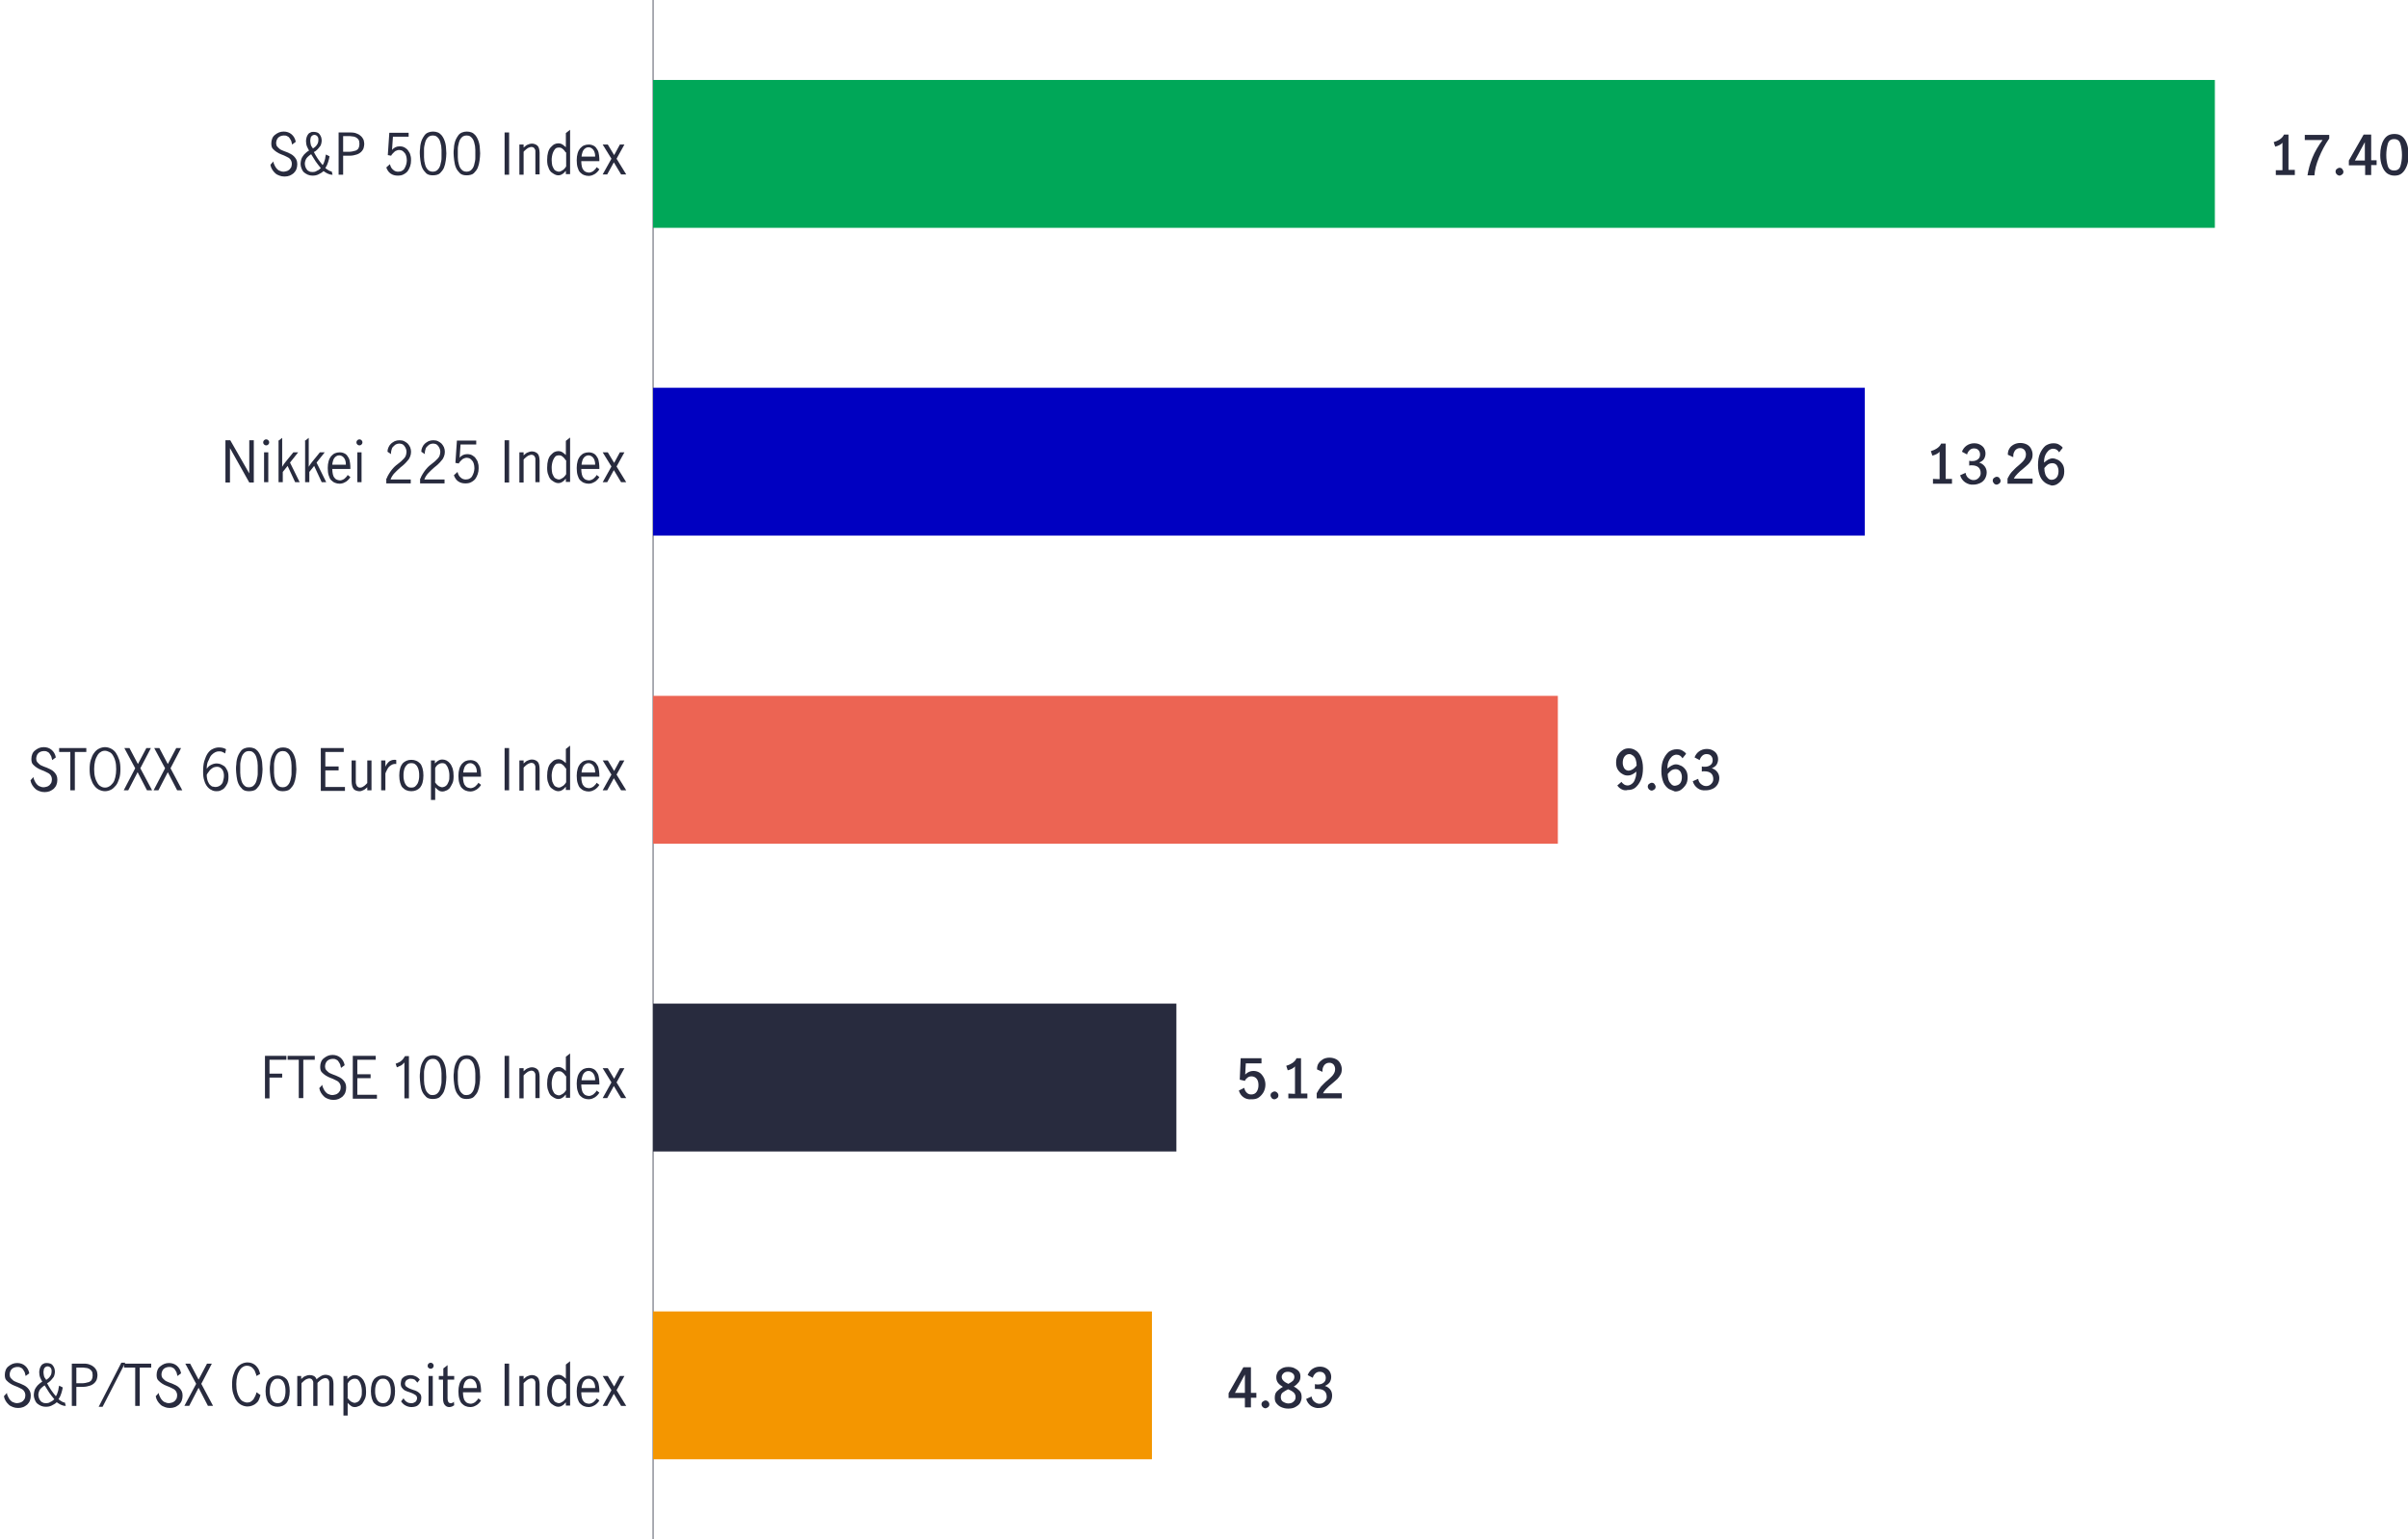 <?xml version="1.0" encoding="utf-8"?>
<!-- Generator: Adobe Illustrator 27.8.1, SVG Export Plug-In . SVG Version: 6.00 Build 0)  -->
<svg version="1.1" id="Layer_1" xmlns="http://www.w3.org/2000/svg" xmlns:xlink="http://www.w3.org/1999/xlink" x="0px" y="0px"
	 viewBox="0 0 797.9 510.1" style="enable-background:new 0 0 797.9 510.1;" xml:space="preserve">
<style type="text/css">
	.st0{fill:none;stroke:#282B3E;stroke-width:0.25;stroke-miterlimit:10;}
	.st1{fill:#00A758;}
	.st2{fill:#0000C1;}
	.st3{fill:#EC6453;}
	.st4{fill:#282B3E;}
	.st5{fill:#F49600;}
	.st6{enable-background:new    ;}
</style>
<g id="Dots_only_for_scatter_chart">
	<line class="st0" x1="216.4" y1="510.1" x2="216.4" y2="0"/>
	<rect x="216.4" y="26.5" class="st1" width="517.5" height="49"/>
	<rect x="216.4" y="128.5" class="st2" width="401.5" height="49"/>
	<rect x="216.4" y="230.6" class="st3" width="299.8" height="49"/>
	<rect x="216.4" y="332.6" class="st4" width="173.4" height="49"/>
	<rect x="216.4" y="434.6" class="st5" width="165.3" height="49"/>
	<g class="st6">
		<path class="st4" d="M2.3,461.6c0,0.5,0.2,0.9,0.4,1.3c0.2,0.4,0.4,0.8,0.7,1.1c0.3,0.3,0.6,0.6,1,0.7c0.4,0.2,0.8,0.3,1.2,0.3
			c0.4,0,0.7-0.1,1.1-0.2s0.6-0.3,0.9-0.5c0.2-0.2,0.4-0.5,0.6-0.8c0.1-0.3,0.2-0.7,0.2-1.1c0-0.6-0.2-1.1-0.5-1.5
			c-0.3-0.4-0.8-0.7-1.3-0.9c-0.5-0.3-1.1-0.5-1.6-0.7c-0.6-0.2-1.1-0.5-1.6-0.8c-0.5-0.3-0.9-0.7-1.3-1.1s-0.5-1.1-0.5-1.8
			c0-0.6,0.1-1.1,0.3-1.6c0.2-0.5,0.5-0.9,0.9-1.2s0.8-0.6,1.3-0.8c0.5-0.2,1-0.3,1.6-0.3c1,0,1.9,0.3,2.6,0.9
			c0.7,0.6,1.2,1.4,1.4,2.5l-1.2,0.9c-0.1-0.4-0.2-0.8-0.3-1.2c-0.2-0.4-0.4-0.7-0.6-1c-0.2-0.3-0.5-0.5-0.8-0.6
			c-0.3-0.2-0.7-0.2-1.1-0.2c-0.4,0-0.7,0.1-1,0.2c-0.3,0.1-0.6,0.3-0.8,0.5c-0.2,0.2-0.4,0.5-0.5,0.8c-0.1,0.3-0.2,0.6-0.2,1
			c0,0.4,0.1,0.8,0.3,1.1c0.2,0.3,0.5,0.5,0.8,0.8s0.7,0.4,1.1,0.6c0.4,0.2,0.8,0.3,1.3,0.5s0.8,0.4,1.3,0.6
			c0.4,0.2,0.8,0.5,1.1,0.8c0.3,0.3,0.6,0.7,0.8,1.1c0.2,0.4,0.3,0.9,0.3,1.5c0,0.6-0.1,1.2-0.3,1.7s-0.5,0.9-0.9,1.3
			c-0.4,0.3-0.8,0.6-1.3,0.8c-0.5,0.2-1.1,0.3-1.7,0.3c-0.6,0-1.2-0.1-1.7-0.3c-0.5-0.2-1-0.4-1.4-0.8s-0.7-0.7-1-1.2
			c-0.3-0.5-0.5-1-0.6-1.6L2.3,461.6z"/>
		<path class="st4" d="M21.8,465.9c-0.3,0-0.6,0-0.9-0.1s-0.5-0.2-0.8-0.3c-0.2-0.1-0.5-0.3-0.7-0.4c-0.2-0.1-0.4-0.3-0.6-0.4
			c-0.5,0.5-1.1,0.8-1.7,1.1c-0.6,0.3-1.2,0.4-2,0.4c-0.5,0-1-0.1-1.5-0.3c-0.5-0.2-0.9-0.5-1.3-0.8c-0.4-0.4-0.6-0.8-0.8-1.3
			c-0.2-0.5-0.3-1-0.3-1.5c0-0.5,0.1-0.9,0.2-1.4c0.1-0.4,0.3-0.8,0.6-1.2c0.3-0.4,0.5-0.7,0.9-1c0.3-0.3,0.7-0.6,1.1-0.8
			c-0.2-0.4-0.5-0.9-0.7-1.4c-0.2-0.5-0.3-1.2-0.3-1.8c0-0.4,0.1-0.8,0.2-1.2c0.1-0.4,0.3-0.7,0.5-1c0.2-0.3,0.5-0.5,0.8-0.6
			c0.3-0.2,0.7-0.2,1.1-0.2c0.4,0,0.8,0.1,1.1,0.2c0.3,0.1,0.6,0.3,0.8,0.6c0.2,0.3,0.4,0.6,0.5,0.9c0.1,0.4,0.2,0.7,0.2,1.2
			c0,0.4-0.1,0.8-0.2,1.2c-0.1,0.4-0.3,0.7-0.6,1c-0.2,0.3-0.5,0.6-0.8,0.9c-0.3,0.3-0.6,0.5-1,0.7c0.4,0.7,0.8,1.5,1.3,2.2
			c0.5,0.7,1,1.4,1.6,2.1c0.2-0.2,0.3-0.5,0.4-0.7c0.1-0.3,0.2-0.6,0.3-0.9s0.2-0.7,0.2-1c0.1-0.3,0.1-0.6,0.2-0.9l1.2,0.6
			c-0.1,0.7-0.3,1.3-0.5,2c-0.2,0.7-0.5,1.3-0.9,1.9c0.3,0.2,0.6,0.5,1,0.7c0.3,0.2,0.7,0.4,1.1,0.4L21.8,465.9z M18,463.7
			c-0.6-0.7-1.2-1.5-1.7-2.2c-0.5-0.8-1-1.6-1.5-2.4c-0.3,0.2-0.6,0.4-0.8,0.6s-0.5,0.4-0.7,0.7s-0.3,0.5-0.4,0.8s-0.2,0.6-0.2,1
			c0,0.4,0.1,0.8,0.2,1.1c0.1,0.3,0.3,0.7,0.5,0.9c0.2,0.3,0.5,0.5,0.8,0.6c0.3,0.2,0.7,0.2,1.1,0.2c0.6,0,1-0.1,1.4-0.4
			C17.2,464.4,17.6,464.1,18,463.7z M15.3,457.3c0.5-0.3,1-0.7,1.3-1.2c0.4-0.5,0.5-1.1,0.5-1.8c0-0.4-0.1-0.8-0.4-1.1
			s-0.6-0.4-1-0.4c-0.2,0-0.4,0.1-0.6,0.2s-0.3,0.3-0.4,0.4s-0.2,0.4-0.2,0.6c0,0.2-0.1,0.4-0.1,0.7c0,0.5,0.1,0.9,0.2,1.4
			S15.1,456.8,15.3,457.3z"/>
		<path class="st4" d="M23.8,451.9h3.9c0.9,0,1.6,0.1,2.2,0.4c0.6,0.2,1.1,0.6,1.4,0.9c0.4,0.4,0.6,0.8,0.8,1.2
			c0.1,0.5,0.2,0.9,0.2,1.3c0,0.4-0.1,0.9-0.2,1.3s-0.4,0.9-0.8,1.3c-0.4,0.4-0.9,0.7-1.5,0.9s-1.4,0.4-2.4,0.4h-2.1v6.3h-1.5V451.9
			z M26.9,458.4c0.5,0,0.9,0,1.4-0.1c0.5-0.1,0.9-0.2,1.2-0.3c0.4-0.2,0.7-0.4,0.9-0.8s0.3-0.8,0.3-1.4c0-0.6-0.1-1.1-0.3-1.4
			s-0.5-0.6-0.9-0.8c-0.4-0.2-0.8-0.3-1.2-0.3c-0.5-0.1-0.9-0.1-1.3-0.1h-1.7v5.2H26.9z"/>
		<path class="st4" d="M40.2,451.6h1.3l-7.5,14.6h-1.3L40.2,451.6z"/>
		<path class="st4" d="M44.9,453.2h-3.8v-1.3h9v1.3h-3.8v12.7h-1.5V453.2z"/>
		<path class="st4" d="M52.6,461.6c0,0.5,0.2,0.9,0.4,1.3c0.2,0.4,0.4,0.8,0.7,1.1c0.3,0.3,0.6,0.6,1,0.7c0.4,0.2,0.8,0.3,1.2,0.3
			c0.4,0,0.7-0.1,1.1-0.2s0.6-0.3,0.9-0.5c0.2-0.2,0.4-0.5,0.6-0.8c0.1-0.3,0.2-0.7,0.2-1.1c0-0.6-0.2-1.1-0.5-1.5
			c-0.3-0.4-0.8-0.7-1.3-0.9c-0.5-0.3-1.1-0.5-1.6-0.7c-0.6-0.2-1.1-0.5-1.6-0.8c-0.5-0.3-0.9-0.7-1.3-1.1s-0.5-1.1-0.5-1.8
			c0-0.6,0.1-1.1,0.3-1.6c0.2-0.5,0.5-0.9,0.9-1.2s0.8-0.6,1.3-0.8c0.5-0.2,1-0.3,1.6-0.3c1,0,1.9,0.3,2.6,0.9
			c0.7,0.6,1.2,1.4,1.4,2.5l-1.2,0.9c-0.1-0.4-0.2-0.8-0.3-1.2c-0.2-0.4-0.4-0.7-0.6-1c-0.2-0.3-0.5-0.5-0.8-0.6
			c-0.3-0.2-0.7-0.2-1.1-0.2c-0.4,0-0.7,0.1-1,0.2c-0.3,0.1-0.6,0.3-0.8,0.5c-0.2,0.2-0.4,0.5-0.5,0.8c-0.1,0.3-0.2,0.6-0.2,1
			c0,0.4,0.1,0.8,0.3,1.1c0.2,0.3,0.5,0.5,0.8,0.8s0.7,0.4,1.1,0.6c0.4,0.2,0.8,0.3,1.3,0.5s0.8,0.4,1.3,0.6
			c0.4,0.2,0.8,0.5,1.1,0.8c0.3,0.3,0.6,0.7,0.8,1.1c0.2,0.4,0.3,0.9,0.3,1.5c0,0.6-0.1,1.2-0.3,1.7s-0.5,0.9-0.9,1.3
			c-0.4,0.3-0.8,0.6-1.3,0.8c-0.5,0.2-1.1,0.3-1.7,0.3c-0.6,0-1.2-0.1-1.7-0.3c-0.5-0.2-1-0.4-1.4-0.8s-0.7-0.7-1-1.2
			c-0.3-0.5-0.5-1-0.6-1.6L52.6,461.6z"/>
		<path class="st4" d="M65,458.6l-3.6-6.7H63l2.8,5.3h0l2.8-5.3h1.6l-3.5,6.7l3.9,7.3h-1.7l-3.1-6h0l-3.1,6h-1.6L65,458.6z"/>
		<path class="st4" d="M86.3,462.3c-0.1,0.5-0.3,1-0.5,1.5c-0.2,0.5-0.5,0.9-0.9,1.2c-0.4,0.4-0.8,0.6-1.3,0.8s-1,0.3-1.6,0.3
			c-0.7,0-1.4-0.2-2-0.5c-0.6-0.3-1.2-0.8-1.6-1.4c-0.5-0.6-0.8-1.4-1.1-2.3c-0.3-0.9-0.4-1.9-0.4-3.1s0.1-2.2,0.4-3.1
			c0.3-0.9,0.6-1.7,1.1-2.3c0.4-0.6,1-1.1,1.6-1.4c0.6-0.3,1.3-0.5,2-0.5c0.6,0,1.1,0.1,1.6,0.3s0.9,0.5,1.2,0.8s0.7,0.8,0.9,1.2
			c0.2,0.5,0.4,1,0.5,1.5l-1.2,0.7c-0.1-0.4-0.2-0.8-0.4-1.2c-0.1-0.4-0.3-0.8-0.6-1.1c-0.2-0.3-0.5-0.6-0.9-0.8s-0.8-0.3-1.2-0.3
			c-0.5,0-1,0.1-1.4,0.4c-0.4,0.2-0.8,0.6-1.1,1.1s-0.6,1.1-0.8,1.9c-0.2,0.8-0.3,1.7-0.3,2.7c0,1.1,0.1,2,0.3,2.7
			c0.2,0.8,0.5,1.4,0.8,1.9s0.7,0.9,1.1,1.1c0.4,0.2,0.9,0.4,1.4,0.4c0.5,0,0.9-0.1,1.2-0.3c0.3-0.2,0.6-0.4,0.9-0.8
			c0.2-0.3,0.4-0.7,0.6-1.1c0.2-0.4,0.3-0.8,0.4-1.2L86.3,462.3z"/>
		<path class="st4" d="M92,466.2c-0.6,0-1.1-0.1-1.6-0.3s-0.9-0.5-1.3-0.9c-0.4-0.4-0.6-1-0.8-1.6c-0.2-0.7-0.3-1.5-0.3-2.4
			c0-0.9,0.1-1.7,0.3-2.4c0.2-0.7,0.5-1.2,0.8-1.6c0.4-0.4,0.8-0.7,1.3-0.9s1-0.3,1.6-0.3c0.6,0,1.1,0.1,1.6,0.3
			c0.5,0.2,0.9,0.5,1.3,0.9c0.4,0.4,0.6,1,0.8,1.6c0.2,0.7,0.3,1.5,0.3,2.4c0,0.9-0.1,1.7-0.3,2.4c-0.2,0.7-0.5,1.2-0.8,1.6
			c-0.4,0.4-0.8,0.7-1.3,0.9C93.1,466.1,92.6,466.2,92,466.2z M92,465c0.5,0,1-0.1,1.3-0.4c0.3-0.3,0.6-0.6,0.8-1s0.3-0.8,0.4-1.3
			c0.1-0.5,0.1-0.9,0.1-1.3s0-0.9-0.1-1.4c-0.1-0.5-0.2-0.9-0.4-1.3c-0.2-0.4-0.4-0.7-0.8-1c-0.3-0.3-0.8-0.4-1.3-0.4
			s-1,0.1-1.3,0.4c-0.3,0.3-0.6,0.6-0.8,1c-0.2,0.4-0.3,0.8-0.4,1.3c-0.1,0.5-0.1,0.9-0.1,1.4s0,0.9,0.1,1.3
			c0.1,0.5,0.2,0.9,0.4,1.3s0.4,0.7,0.8,1C91.1,464.9,91.5,465,92,465z"/>
		<path class="st4" d="M98.4,456h1.4v1c0.2-0.2,0.4-0.3,0.6-0.5c0.2-0.2,0.4-0.3,0.6-0.4s0.5-0.2,0.8-0.3c0.3-0.1,0.6-0.1,0.9-0.1
			c0.5,0,0.9,0.1,1.3,0.3c0.4,0.2,0.7,0.6,0.9,1.1c0.5-0.5,1-0.8,1.5-1.1s1-0.4,1.6-0.4c0.3,0,0.7,0.1,1,0.2
			c0.3,0.1,0.6,0.3,0.8,0.5c0.2,0.2,0.4,0.5,0.5,0.9c0.1,0.4,0.2,0.9,0.2,1.4v7.2h-1.4v-7.1c0-0.2,0-0.4,0-0.7
			c0-0.2-0.1-0.5-0.2-0.6c-0.1-0.2-0.2-0.4-0.4-0.5c-0.2-0.1-0.4-0.2-0.7-0.2c-0.3,0-0.5,0.1-0.8,0.2c-0.3,0.1-0.5,0.2-0.7,0.4
			c-0.2,0.1-0.4,0.3-0.6,0.5s-0.4,0.3-0.5,0.5v7.6h-1.4v-7.1c0-0.2,0-0.4,0-0.7s-0.1-0.5-0.2-0.6c-0.1-0.2-0.2-0.4-0.4-0.5
			s-0.4-0.2-0.7-0.2c-0.3,0-0.5,0.1-0.8,0.2c-0.3,0.1-0.5,0.2-0.7,0.4c-0.2,0.1-0.4,0.3-0.6,0.5c-0.2,0.2-0.4,0.3-0.5,0.5v7.6h-1.4
			V456z"/>
		<path class="st4" d="M113.7,456h1.4v1c0.3-0.3,0.7-0.7,1.1-0.9c0.4-0.3,0.9-0.4,1.4-0.4c0.4,0,0.9,0.1,1.3,0.3
			c0.4,0.2,0.8,0.5,1.2,1c0.4,0.4,0.6,1,0.9,1.7c0.2,0.7,0.3,1.5,0.3,2.5c0,1-0.1,1.8-0.4,2.4s-0.6,1.2-0.9,1.6
			c-0.4,0.4-0.8,0.7-1.2,0.8c-0.4,0.2-0.8,0.3-1.1,0.3c-0.6,0-1-0.1-1.4-0.4c-0.4-0.3-0.8-0.6-1.1-1v4.2h-1.4V456z M115.1,463.1
			c0.1,0.2,0.2,0.4,0.4,0.6c0.2,0.2,0.3,0.4,0.6,0.6c0.2,0.2,0.4,0.3,0.7,0.4c0.2,0.1,0.5,0.2,0.7,0.2c0.2,0,0.5-0.1,0.8-0.2
			c0.3-0.1,0.5-0.3,0.8-0.6c0.2-0.3,0.4-0.7,0.6-1.2c0.2-0.5,0.2-1.1,0.2-1.8c0-0.4,0-0.8-0.1-1.3c-0.1-0.5-0.2-0.9-0.4-1.4
			c-0.2-0.4-0.4-0.8-0.7-1.1c-0.3-0.3-0.7-0.4-1.2-0.4c-0.5,0-1,0.2-1.4,0.5c-0.4,0.3-0.7,0.7-0.9,1.1V463.1z"/>
		<path class="st4" d="M126.9,466.2c-0.6,0-1.1-0.1-1.6-0.3s-0.9-0.5-1.3-0.9c-0.4-0.4-0.6-1-0.8-1.6c-0.2-0.7-0.3-1.5-0.3-2.4
			c0-0.9,0.1-1.7,0.3-2.4c0.2-0.7,0.5-1.2,0.8-1.6c0.4-0.4,0.8-0.7,1.3-0.9s1-0.3,1.6-0.3c0.6,0,1.1,0.1,1.6,0.3
			c0.5,0.2,0.9,0.5,1.3,0.9c0.4,0.4,0.6,1,0.8,1.6c0.2,0.7,0.3,1.5,0.3,2.4c0,0.9-0.1,1.7-0.3,2.4c-0.2,0.7-0.5,1.2-0.8,1.6
			c-0.4,0.4-0.8,0.7-1.3,0.9C128,466.1,127.5,466.2,126.9,466.2z M126.9,465c0.5,0,1-0.1,1.3-0.4c0.3-0.3,0.6-0.6,0.8-1
			s0.3-0.8,0.4-1.3c0.1-0.5,0.1-0.9,0.1-1.3s0-0.9-0.1-1.4c-0.1-0.5-0.2-0.9-0.4-1.3c-0.2-0.4-0.4-0.7-0.8-1
			c-0.3-0.3-0.8-0.4-1.3-0.4s-1,0.1-1.3,0.4c-0.3,0.3-0.6,0.6-0.8,1c-0.2,0.4-0.3,0.8-0.4,1.3c-0.1,0.5-0.1,0.9-0.1,1.4
			s0,0.9,0.1,1.3c0.1,0.5,0.2,0.9,0.4,1.3s0.4,0.7,0.8,1C126,464.9,126.4,465,126.9,465z"/>
		<path class="st4" d="M133.7,463.4c0.3,0.5,0.6,0.9,1.1,1.2c0.4,0.3,0.9,0.4,1.5,0.4c0.3,0,0.5,0,0.7-0.1c0.2-0.1,0.4-0.2,0.6-0.3
			c0.2-0.1,0.3-0.3,0.4-0.5s0.2-0.5,0.2-0.7c0-0.4-0.1-0.7-0.4-1c-0.3-0.2-0.6-0.4-1-0.6c-0.4-0.2-0.8-0.3-1.3-0.5
			c-0.4-0.1-0.9-0.3-1.3-0.5c-0.4-0.2-0.7-0.5-1-0.9c-0.3-0.4-0.4-0.8-0.4-1.4c0-0.4,0.1-0.8,0.2-1.2s0.4-0.6,0.7-0.9
			c0.3-0.2,0.6-0.4,1-0.5c0.4-0.1,0.8-0.2,1.2-0.2c0.6,0,1.2,0.1,1.8,0.4c0.5,0.2,1,0.6,1.4,1.1l-0.8,1c-0.3-0.4-0.6-0.7-0.9-1
			c-0.4-0.2-0.8-0.3-1.3-0.3c-0.2,0-0.5,0-0.7,0.1c-0.2,0.1-0.4,0.2-0.6,0.3s-0.3,0.3-0.4,0.5c-0.1,0.2-0.2,0.4-0.2,0.7
			c0,0.4,0.1,0.7,0.4,1c0.3,0.2,0.6,0.4,1,0.6c0.4,0.2,0.8,0.3,1.3,0.5c0.5,0.1,0.9,0.3,1.3,0.5c0.4,0.2,0.7,0.5,1,0.8
			c0.3,0.3,0.4,0.8,0.4,1.3c0,0.5-0.1,0.9-0.2,1.3c-0.2,0.4-0.4,0.7-0.7,1c-0.3,0.3-0.6,0.5-1,0.6c-0.4,0.1-0.8,0.2-1.3,0.2
			c-0.8,0-1.4-0.2-2-0.5s-1.1-0.8-1.5-1.4L133.7,463.4z"/>
		<path class="st4" d="M141.7,452.6c0-0.3,0.1-0.5,0.3-0.7c0.2-0.2,0.4-0.3,0.7-0.3c0.3,0,0.5,0.1,0.7,0.3c0.2,0.2,0.3,0.4,0.3,0.7
			c0,0.3-0.1,0.5-0.3,0.7c-0.2,0.2-0.4,0.3-0.7,0.3c-0.3,0-0.5-0.1-0.7-0.3C141.8,453.2,141.7,452.9,141.7,452.6z M142,456h1.4v9.9
			H142V456z"/>
		<path class="st4" d="M146.9,457.2h-1.5V456h1.5v-2.5l1.4-1.1v3.6h2.2v1.2h-2.2v6.2c0,1,0.3,1.6,1,1.6c0.2,0,0.4,0,0.6-0.1
			c0.2-0.1,0.4-0.2,0.5-0.4l0.1,1.2c-0.2,0.1-0.4,0.2-0.7,0.4c-0.3,0.1-0.6,0.2-0.9,0.2c-0.6,0-1.1-0.2-1.5-0.7
			c-0.4-0.4-0.6-1.2-0.6-2.1V457.2z"/>
		<path class="st4" d="M159.4,464.1c-0.2,0.3-0.3,0.5-0.6,0.8c-0.2,0.2-0.5,0.5-0.8,0.7c-0.3,0.2-0.6,0.3-1,0.5
			c-0.4,0.1-0.7,0.2-1.1,0.2c-0.6,0-1.1-0.1-1.6-0.3s-0.9-0.5-1.3-0.9s-0.6-1-0.8-1.6s-0.3-1.5-0.3-2.4c0-0.9,0.1-1.6,0.3-2.3
			s0.5-1.2,0.8-1.6c0.4-0.4,0.8-0.8,1.3-1c0.5-0.2,1-0.3,1.6-0.3c0.7,0,1.3,0.2,1.8,0.5c0.5,0.3,0.8,0.8,1.1,1.3s0.4,1.1,0.5,1.8
			c0.1,0.6,0.1,1.3,0.1,1.9h-6c0,0.7,0.1,1.3,0.2,1.8s0.3,0.9,0.6,1.2c0.2,0.3,0.5,0.5,0.8,0.6c0.3,0.1,0.7,0.2,1,0.2
			c0.3,0,0.5-0.1,0.8-0.2c0.2-0.1,0.5-0.2,0.7-0.4c0.2-0.2,0.4-0.4,0.6-0.6c0.2-0.2,0.3-0.4,0.4-0.6L159.4,464.1z M158,460
			c0-0.4,0-0.8-0.1-1.1c-0.1-0.4-0.2-0.7-0.4-1s-0.4-0.5-0.7-0.7c-0.3-0.2-0.6-0.3-1-0.3c-0.4,0-0.7,0.1-1,0.3
			c-0.3,0.2-0.5,0.4-0.7,0.7c-0.2,0.3-0.3,0.6-0.4,1c-0.1,0.4-0.2,0.7-0.2,1.1H158z"/>
		<path class="st4" d="M167.2,451.9h1.5v14h-1.5V451.9z"/>
		<path class="st4" d="M172.1,456h1.4v1c0.2-0.2,0.4-0.3,0.6-0.5c0.2-0.2,0.4-0.3,0.6-0.4s0.5-0.2,0.8-0.3c0.3-0.1,0.6-0.1,0.9-0.1
			c0.3,0,0.7,0.1,0.9,0.2c0.3,0.1,0.6,0.3,0.8,0.5c0.2,0.2,0.4,0.5,0.5,0.9c0.1,0.4,0.2,0.9,0.2,1.4v7.2h-1.4v-7.1
			c0-0.2,0-0.4,0-0.7s-0.1-0.5-0.2-0.6c-0.1-0.2-0.2-0.4-0.4-0.5s-0.4-0.2-0.7-0.2c-0.3,0-0.5,0.1-0.8,0.2c-0.3,0.1-0.5,0.2-0.7,0.4
			c-0.2,0.1-0.4,0.3-0.6,0.5c-0.2,0.2-0.4,0.3-0.5,0.5v7.6h-1.4V456z"/>
		<path class="st4" d="M187.4,464.8c-0.3,0.4-0.7,0.8-1.1,1c-0.4,0.3-0.9,0.4-1.4,0.4c-0.3,0-0.7-0.1-1.1-0.3
			c-0.4-0.2-0.8-0.5-1.2-0.8c-0.4-0.4-0.7-0.9-0.9-1.6c-0.3-0.6-0.4-1.4-0.4-2.4c0-1,0.1-1.8,0.3-2.5c0.2-0.7,0.5-1.3,0.9-1.7
			c0.4-0.4,0.8-0.8,1.2-1s0.9-0.3,1.3-0.3c0.5,0,0.9,0.1,1.4,0.4c0.4,0.3,0.8,0.6,1.1,0.9v-4.7l1.4-1.1v14.7h-1.4V464.8z
			 M187.4,458.6c-0.1-0.2-0.2-0.4-0.4-0.6c-0.2-0.2-0.3-0.4-0.5-0.5c-0.2-0.2-0.4-0.3-0.6-0.4c-0.2-0.1-0.5-0.1-0.7-0.1
			c-0.5,0-0.9,0.1-1.2,0.4s-0.5,0.7-0.7,1.1c-0.2,0.4-0.3,0.9-0.4,1.4c-0.1,0.5-0.1,0.9-0.1,1.3c0,0.7,0.1,1.3,0.2,1.8
			c0.2,0.5,0.4,0.9,0.6,1.2c0.2,0.3,0.5,0.5,0.8,0.6s0.5,0.2,0.8,0.2c0.3,0,0.5-0.1,0.7-0.2c0.2-0.1,0.5-0.3,0.7-0.4
			s0.4-0.4,0.6-0.6c0.2-0.2,0.3-0.4,0.4-0.6V458.6z"/>
		<path class="st4" d="M198.6,464.1c-0.2,0.3-0.3,0.5-0.6,0.8c-0.2,0.2-0.5,0.5-0.8,0.7c-0.3,0.2-0.6,0.3-1,0.5
			c-0.4,0.1-0.7,0.2-1.1,0.2c-0.6,0-1.1-0.1-1.6-0.3s-0.9-0.5-1.3-0.9s-0.6-1-0.8-1.6s-0.3-1.5-0.3-2.4c0-0.9,0.1-1.6,0.3-2.3
			s0.5-1.2,0.8-1.6c0.4-0.4,0.8-0.8,1.3-1c0.5-0.2,1-0.3,1.6-0.3c0.7,0,1.3,0.2,1.8,0.5c0.5,0.3,0.8,0.8,1.1,1.3s0.4,1.1,0.5,1.8
			c0.1,0.6,0.1,1.3,0.1,1.9h-6c0,0.7,0.1,1.3,0.2,1.8s0.3,0.9,0.6,1.2c0.2,0.3,0.5,0.5,0.8,0.6c0.3,0.1,0.7,0.2,1,0.2
			c0.3,0,0.5-0.1,0.8-0.2c0.2-0.1,0.5-0.2,0.7-0.4c0.2-0.2,0.4-0.4,0.6-0.6c0.2-0.2,0.3-0.4,0.4-0.6L198.6,464.1z M197.2,460
			c0-0.4,0-0.8-0.1-1.1c-0.1-0.4-0.2-0.7-0.4-1s-0.4-0.5-0.7-0.7c-0.3-0.2-0.6-0.3-1-0.3c-0.4,0-0.7,0.1-1,0.3
			c-0.3,0.2-0.5,0.4-0.7,0.7c-0.2,0.3-0.3,0.6-0.4,1c-0.1,0.4-0.2,0.7-0.2,1.1H197.2z"/>
		<path class="st4" d="M202.6,460.7l-2.9-4.7h1.7l2.1,3.5l1.9-3.5h1.5l-2.6,4.7l3.2,5.2h-1.7l-2.4-4l-2.2,4h-1.5L202.6,460.7z"/>
	</g>
	<g class="st6">
		<path class="st4" d="M87.8,349.9h7.1v1.3h-5.6v4.6h4.2v1.3h-4.2v6.9h-1.5V349.9z"/>
		<path class="st4" d="M99.1,351.2h-3.8v-1.3h9v1.3h-3.8v12.7h-1.5V351.2z"/>
		<path class="st4" d="M106.8,359.5c0,0.5,0.2,0.9,0.4,1.3c0.2,0.4,0.4,0.8,0.7,1.1c0.3,0.3,0.6,0.6,1,0.7c0.4,0.2,0.8,0.3,1.2,0.3
			c0.4,0,0.7-0.1,1.1-0.2s0.6-0.3,0.9-0.5c0.2-0.2,0.4-0.5,0.6-0.8c0.1-0.3,0.2-0.7,0.2-1.1c0-0.6-0.2-1.1-0.5-1.5
			c-0.3-0.4-0.8-0.7-1.3-0.9c-0.5-0.3-1.1-0.5-1.6-0.7c-0.6-0.2-1.1-0.5-1.6-0.8c-0.5-0.3-0.9-0.7-1.3-1.1s-0.5-1.1-0.5-1.8
			c0-0.6,0.1-1.1,0.3-1.6c0.2-0.5,0.5-0.9,0.9-1.2s0.8-0.6,1.3-0.8c0.5-0.2,1-0.3,1.6-0.3c1,0,1.9,0.3,2.6,0.9
			c0.7,0.6,1.2,1.4,1.4,2.5l-1.2,0.9c-0.1-0.4-0.2-0.8-0.3-1.2c-0.2-0.4-0.4-0.7-0.6-1c-0.2-0.3-0.5-0.5-0.8-0.6
			c-0.3-0.2-0.7-0.2-1.1-0.2c-0.4,0-0.7,0.1-1,0.2c-0.3,0.1-0.6,0.3-0.8,0.5c-0.2,0.2-0.4,0.5-0.5,0.8c-0.1,0.3-0.2,0.6-0.2,1
			c0,0.4,0.1,0.8,0.3,1.1c0.2,0.3,0.5,0.5,0.8,0.8s0.7,0.4,1.1,0.6c0.4,0.2,0.8,0.3,1.3,0.5s0.8,0.4,1.3,0.6
			c0.4,0.2,0.8,0.5,1.1,0.8c0.3,0.3,0.6,0.7,0.8,1.1c0.2,0.4,0.3,0.9,0.3,1.5c0,0.6-0.1,1.2-0.3,1.7s-0.5,0.9-0.9,1.3
			c-0.4,0.3-0.8,0.6-1.3,0.8c-0.5,0.2-1.1,0.3-1.7,0.3c-0.6,0-1.2-0.1-1.7-0.3c-0.5-0.2-1-0.4-1.4-0.8s-0.7-0.7-1-1.2
			c-0.3-0.5-0.5-1-0.6-1.6L106.8,359.5z"/>
		<path class="st4" d="M116.9,349.9h7.6v1.3h-6.1v4.8h4.4v1.3h-4.4v5.5h6.5v1.3h-8V349.9z"/>
		<path class="st4" d="M134,352.1L134,352.1c-0.1,0.1-0.1,0.1-0.2,0.2c-0.1,0.1-0.1,0.1-0.2,0.2c-0.1,0.1-0.2,0.2-0.3,0.3
			c-0.3,0.2-0.5,0.4-0.9,0.5c-0.3,0.2-0.6,0.3-0.9,0.4l-0.4-1.2c0.3-0.1,0.6-0.2,1-0.4s0.6-0.3,0.8-0.5c0.2-0.2,0.5-0.4,0.7-0.7
			c0.2-0.3,0.4-0.6,0.6-0.9h1.3v14H134V352.1z"/>
		<path class="st4" d="M143.4,364.2c-0.9,0-1.7-0.2-2.2-0.7s-1-1.1-1.3-1.8c-0.3-0.7-0.5-1.5-0.6-2.4c-0.1-0.9-0.2-1.7-0.2-2.4
			c0-0.5,0-1.1,0.1-1.6c0-0.6,0.1-1.1,0.2-1.6c0.1-0.5,0.3-1.1,0.5-1.5s0.5-0.9,0.8-1.3c0.3-0.4,0.7-0.7,1.2-0.9s1-0.3,1.6-0.3
			c0.6,0,1.1,0.1,1.6,0.3c0.5,0.2,0.8,0.5,1.2,0.9c0.3,0.4,0.6,0.8,0.8,1.3s0.4,1,0.5,1.5c0.1,0.5,0.2,1.1,0.2,1.6
			c0,0.6,0.1,1.1,0.1,1.6c0,0.8-0.1,1.6-0.2,2.4c-0.1,0.9-0.3,1.6-0.6,2.4c-0.3,0.7-0.8,1.3-1.3,1.8S144.3,364.2,143.4,364.2z
			 M143.4,362.9c0.5,0,0.8-0.1,1.2-0.3c0.3-0.2,0.6-0.5,0.8-0.8s0.4-0.7,0.5-1.1c0.1-0.4,0.2-0.9,0.3-1.3c0.1-0.4,0.1-0.9,0.1-1.3
			c0-0.4,0-0.9,0-1.2s0-0.8,0-1.2c0-0.4-0.1-0.9-0.1-1.3c-0.1-0.4-0.2-0.9-0.3-1.3c-0.1-0.4-0.3-0.8-0.5-1.1
			c-0.2-0.3-0.5-0.6-0.8-0.8c-0.3-0.2-0.7-0.3-1.2-0.3c-0.5,0-0.8,0.1-1.2,0.3c-0.3,0.2-0.6,0.5-0.8,0.8c-0.2,0.3-0.4,0.7-0.5,1.1
			c-0.1,0.4-0.2,0.9-0.3,1.3c-0.1,0.4-0.1,0.9-0.1,1.3c0,0.4,0,0.9,0,1.2s0,0.8,0,1.2c0,0.4,0.1,0.9,0.1,1.3
			c0.1,0.4,0.2,0.9,0.3,1.3c0.1,0.4,0.3,0.8,0.5,1.1s0.5,0.6,0.8,0.8C142.6,362.9,143,362.9,143.4,362.9z"/>
		<path class="st4" d="M154.6,364.2c-0.9,0-1.7-0.2-2.2-0.7s-1-1.1-1.3-1.8c-0.3-0.7-0.5-1.5-0.6-2.4c-0.1-0.9-0.2-1.7-0.2-2.4
			c0-0.5,0-1.1,0.1-1.6c0-0.6,0.1-1.1,0.2-1.6c0.1-0.5,0.3-1.1,0.5-1.5s0.5-0.9,0.8-1.3c0.3-0.4,0.7-0.7,1.2-0.9s1-0.3,1.6-0.3
			c0.6,0,1.1,0.1,1.6,0.3c0.5,0.2,0.8,0.5,1.2,0.9c0.3,0.4,0.6,0.8,0.8,1.3s0.4,1,0.5,1.5c0.1,0.5,0.2,1.1,0.2,1.6
			c0,0.6,0.1,1.1,0.1,1.6c0,0.8-0.1,1.6-0.2,2.4c-0.1,0.9-0.3,1.6-0.6,2.4c-0.3,0.7-0.8,1.3-1.3,1.8S155.5,364.2,154.6,364.2z
			 M154.6,362.9c0.5,0,0.8-0.1,1.2-0.3c0.3-0.2,0.6-0.5,0.8-0.8s0.4-0.7,0.5-1.1c0.1-0.4,0.2-0.9,0.3-1.3c0.1-0.4,0.1-0.9,0.1-1.3
			c0-0.4,0-0.9,0-1.2s0-0.8,0-1.2c0-0.4-0.1-0.9-0.1-1.3c-0.1-0.4-0.2-0.9-0.3-1.3c-0.1-0.4-0.3-0.8-0.5-1.1
			c-0.2-0.3-0.5-0.6-0.8-0.8c-0.3-0.2-0.7-0.3-1.2-0.3c-0.5,0-0.8,0.1-1.2,0.3c-0.3,0.2-0.6,0.5-0.8,0.8c-0.2,0.3-0.4,0.7-0.5,1.1
			c-0.1,0.4-0.2,0.9-0.3,1.3c-0.1,0.4-0.1,0.9-0.1,1.3c0,0.4,0,0.9,0,1.2s0,0.8,0,1.2c0,0.4,0.1,0.9,0.1,1.3
			c0.1,0.4,0.2,0.9,0.3,1.3c0.1,0.4,0.3,0.8,0.5,1.1s0.5,0.6,0.8,0.8C153.8,362.9,154.1,362.9,154.6,362.9z"/>
		<path class="st4" d="M167.2,349.9h1.5v14h-1.5V349.9z"/>
		<path class="st4" d="M172.1,354h1.4v1c0.2-0.2,0.4-0.3,0.6-0.5c0.2-0.2,0.4-0.3,0.6-0.4s0.5-0.2,0.8-0.3c0.3-0.1,0.6-0.1,0.9-0.1
			c0.3,0,0.7,0.1,0.9,0.2c0.3,0.1,0.6,0.3,0.8,0.5c0.2,0.2,0.4,0.5,0.5,0.9c0.1,0.4,0.2,0.9,0.2,1.4v7.2h-1.4v-7.1
			c0-0.2,0-0.4,0-0.7s-0.1-0.5-0.2-0.6c-0.1-0.2-0.2-0.4-0.4-0.5s-0.4-0.2-0.7-0.2c-0.3,0-0.5,0.1-0.8,0.2c-0.3,0.1-0.5,0.2-0.7,0.4
			c-0.2,0.1-0.4,0.3-0.6,0.5c-0.2,0.2-0.4,0.3-0.5,0.5v7.6h-1.4V354z"/>
		<path class="st4" d="M187.4,362.8c-0.3,0.4-0.7,0.8-1.1,1c-0.4,0.3-0.9,0.4-1.4,0.4c-0.3,0-0.7-0.1-1.1-0.3
			c-0.4-0.2-0.8-0.5-1.2-0.8c-0.4-0.4-0.7-0.9-0.9-1.6c-0.3-0.6-0.4-1.4-0.4-2.4c0-1,0.1-1.8,0.3-2.5c0.2-0.7,0.5-1.3,0.9-1.7
			c0.4-0.4,0.8-0.8,1.2-1s0.9-0.3,1.3-0.3c0.5,0,0.9,0.1,1.4,0.4c0.4,0.3,0.8,0.6,1.1,0.9v-4.7l1.4-1.1v14.7h-1.4V362.8z
			 M187.4,356.6c-0.1-0.2-0.2-0.4-0.4-0.6c-0.2-0.2-0.3-0.4-0.5-0.5c-0.2-0.2-0.4-0.3-0.6-0.4c-0.2-0.1-0.5-0.1-0.7-0.1
			c-0.5,0-0.9,0.1-1.2,0.4s-0.5,0.7-0.7,1.1c-0.2,0.4-0.3,0.9-0.4,1.4c-0.1,0.5-0.1,0.9-0.1,1.3c0,0.7,0.1,1.3,0.2,1.8
			c0.2,0.5,0.4,0.9,0.6,1.2c0.2,0.3,0.5,0.5,0.8,0.6s0.5,0.2,0.8,0.2c0.3,0,0.5-0.1,0.7-0.2c0.2-0.1,0.5-0.3,0.7-0.4
			s0.4-0.4,0.6-0.6c0.2-0.2,0.3-0.4,0.4-0.6V356.6z"/>
		<path class="st4" d="M198.6,362.1c-0.2,0.3-0.3,0.5-0.6,0.8c-0.2,0.2-0.5,0.5-0.8,0.7c-0.3,0.2-0.6,0.3-1,0.5
			c-0.4,0.1-0.7,0.2-1.1,0.2c-0.6,0-1.1-0.1-1.6-0.3s-0.9-0.5-1.3-0.9s-0.6-1-0.8-1.6s-0.3-1.5-0.3-2.4c0-0.9,0.1-1.6,0.3-2.3
			s0.5-1.2,0.8-1.6c0.4-0.4,0.8-0.8,1.3-1c0.5-0.2,1-0.3,1.6-0.3c0.7,0,1.3,0.2,1.8,0.5c0.5,0.3,0.8,0.8,1.1,1.3s0.4,1.1,0.5,1.8
			c0.1,0.6,0.1,1.3,0.1,1.9h-6c0,0.7,0.1,1.3,0.2,1.8s0.3,0.9,0.6,1.2c0.2,0.3,0.5,0.5,0.8,0.6c0.3,0.1,0.7,0.2,1,0.2
			c0.3,0,0.5-0.1,0.8-0.2c0.2-0.1,0.5-0.2,0.7-0.4c0.2-0.2,0.4-0.4,0.6-0.6c0.2-0.2,0.3-0.4,0.4-0.6L198.6,362.1z M197.2,358
			c0-0.4,0-0.8-0.1-1.1c-0.1-0.4-0.2-0.7-0.4-1s-0.4-0.5-0.7-0.7c-0.3-0.2-0.6-0.3-1-0.3c-0.4,0-0.7,0.1-1,0.3
			c-0.3,0.2-0.5,0.4-0.7,0.7c-0.2,0.3-0.3,0.6-0.4,1c-0.1,0.4-0.2,0.7-0.2,1.1H197.2z"/>
		<path class="st4" d="M202.6,358.7l-2.9-4.7h1.7l2.1,3.5l1.9-3.5h1.5l-2.6,4.7l3.2,5.2h-1.7l-2.4-4l-2.2,4h-1.5L202.6,358.7z"/>
	</g>
	<g class="st6">
		<path class="st4" d="M11.1,257.5c0,0.5,0.2,0.9,0.4,1.3c0.2,0.4,0.4,0.8,0.7,1.1c0.3,0.3,0.6,0.6,1,0.7c0.4,0.2,0.8,0.3,1.2,0.3
			c0.4,0,0.7-0.1,1.1-0.2s0.6-0.3,0.9-0.5c0.2-0.2,0.4-0.5,0.6-0.8c0.1-0.3,0.2-0.7,0.2-1.1c0-0.6-0.2-1.1-0.5-1.5
			c-0.3-0.4-0.8-0.7-1.3-0.9c-0.5-0.3-1.1-0.5-1.6-0.7c-0.6-0.2-1.1-0.5-1.6-0.8c-0.5-0.3-0.9-0.7-1.3-1.1s-0.5-1.1-0.5-1.8
			c0-0.6,0.1-1.1,0.3-1.6c0.2-0.5,0.5-0.9,0.9-1.2s0.8-0.6,1.3-0.8c0.5-0.2,1-0.3,1.6-0.3c1,0,1.9,0.3,2.6,0.9
			c0.7,0.6,1.2,1.4,1.4,2.5l-1.2,0.9c-0.1-0.4-0.2-0.8-0.3-1.2c-0.2-0.4-0.4-0.7-0.6-1c-0.2-0.3-0.5-0.5-0.8-0.6
			c-0.3-0.2-0.7-0.2-1.1-0.2c-0.4,0-0.7,0.1-1,0.2c-0.3,0.1-0.6,0.3-0.8,0.5c-0.2,0.2-0.4,0.5-0.5,0.8c-0.1,0.3-0.2,0.6-0.2,1
			c0,0.4,0.1,0.8,0.3,1.1c0.2,0.3,0.5,0.5,0.8,0.8s0.7,0.4,1.1,0.6c0.4,0.2,0.8,0.3,1.3,0.5s0.8,0.4,1.3,0.6
			c0.4,0.2,0.8,0.5,1.1,0.8c0.3,0.3,0.6,0.7,0.8,1.1c0.2,0.4,0.3,0.9,0.3,1.5c0,0.6-0.1,1.2-0.3,1.7s-0.5,0.9-0.9,1.3
			c-0.4,0.3-0.8,0.6-1.3,0.8c-0.5,0.2-1.1,0.3-1.7,0.3c-0.6,0-1.2-0.1-1.7-0.3c-0.5-0.2-1-0.4-1.4-0.8s-0.7-0.7-1-1.2
			c-0.3-0.5-0.5-1-0.6-1.6L11.1,257.5z"/>
		<path class="st4" d="M23.4,249.2h-3.8v-1.3h9v1.3h-3.8v12.7h-1.5V249.2z"/>
		<path class="st4" d="M34.8,262.2c-0.7,0-1.4-0.2-2-0.5c-0.6-0.3-1.2-0.8-1.6-1.4c-0.5-0.6-0.8-1.4-1.1-2.3
			c-0.3-0.9-0.4-1.9-0.4-3.1c0-1.2,0.1-2.2,0.4-3.1c0.3-0.9,0.6-1.7,1.1-2.3c0.4-0.6,1-1.1,1.6-1.4c0.6-0.3,1.3-0.5,2-0.5
			s1.4,0.2,2,0.5s1.2,0.8,1.6,1.4s0.8,1.4,1.1,2.3c0.3,0.9,0.4,1.9,0.4,3.1c0,1.2-0.1,2.2-0.4,3.1c-0.3,0.9-0.6,1.7-1.1,2.3
			s-1,1.1-1.6,1.4S35.5,262.2,34.8,262.2z M34.8,261c0.5,0,0.9-0.1,1.4-0.4c0.4-0.2,0.8-0.6,1.2-1.1s0.6-1.1,0.8-1.9
			c0.2-0.8,0.3-1.7,0.3-2.7c0-1.1-0.1-2-0.3-2.7c-0.2-0.8-0.5-1.4-0.8-1.9s-0.7-0.9-1.2-1.1c-0.4-0.2-0.9-0.4-1.4-0.4
			c-0.5,0-1,0.1-1.4,0.4c-0.4,0.2-0.8,0.6-1.1,1.1s-0.6,1.1-0.8,1.9c-0.2,0.8-0.3,1.7-0.3,2.7c0,1.1,0.1,2,0.3,2.7
			c0.2,0.8,0.5,1.4,0.8,1.9s0.7,0.9,1.1,1.1C33.9,260.9,34.3,261,34.8,261z"/>
		<path class="st4" d="M44.8,254.6l-3.6-6.7h1.7l2.8,5.3h0l2.8-5.3H50l-3.5,6.7l3.9,7.3h-1.7l-3.1-6h0l-3.1,6H41L44.8,254.6z"/>
		<path class="st4" d="M54.7,254.6l-3.6-6.7h1.7l2.8,5.3h0l2.8-5.3h1.6l-3.5,6.7l3.9,7.3h-1.7l-3.1-6h0l-3.1,6h-1.6L54.7,254.6z"/>
		<path class="st4" d="M68.5,254.8c0.4-0.6,0.8-1,1.4-1.3s1.2-0.5,1.9-0.5c0.4,0,0.8,0.1,1.2,0.2c0.4,0.2,0.9,0.4,1.3,0.7
			c0.4,0.3,0.7,0.8,1,1.4c0.3,0.6,0.4,1.3,0.4,2.1c0,0.9-0.1,1.7-0.4,2.3s-0.6,1.1-1,1.5c-0.4,0.4-0.9,0.6-1.3,0.8
			c-0.5,0.2-0.9,0.2-1.3,0.2c-0.6,0-1.1-0.1-1.6-0.4c-0.5-0.2-1-0.6-1.4-1.1c-0.4-0.5-0.8-1.2-1-2c-0.3-0.8-0.4-1.8-0.4-2.9
			c0-1.4,0.1-2.6,0.4-3.6c0.3-1,0.7-1.9,1.1-2.5c0.5-0.7,1-1.2,1.7-1.5c0.6-0.3,1.3-0.5,2-0.5c1,0,1.8,0.2,2.4,0.6l-0.3,1.4
			c-0.3-0.2-0.6-0.4-0.9-0.5c-0.4-0.2-0.7-0.2-1.2-0.2c-0.4,0-0.8,0.1-1.2,0.3c-0.4,0.2-0.8,0.5-1.2,0.9s-0.7,1.1-1,1.8
			C68.7,252.6,68.5,253.6,68.5,254.8L68.5,254.8z M68.5,256.8c0,0.9,0.2,1.7,0.4,2.2c0.2,0.5,0.5,1,0.8,1.2c0.3,0.3,0.6,0.5,1,0.5
			c0.3,0.1,0.6,0.1,0.8,0.1c0.3,0,0.6-0.1,0.9-0.2c0.3-0.1,0.6-0.3,0.9-0.6c0.3-0.3,0.5-0.6,0.6-1.1s0.3-1,0.3-1.7
			c0-0.4,0-0.7-0.1-1.1c-0.1-0.4-0.2-0.7-0.4-1c-0.2-0.3-0.4-0.5-0.7-0.7c-0.3-0.2-0.6-0.3-1.1-0.3c-0.4,0-0.7,0.1-1.1,0.2
			c-0.3,0.2-0.6,0.3-0.9,0.6c-0.3,0.2-0.5,0.5-0.7,0.8C68.8,256.2,68.6,256.5,68.5,256.8z"/>
		<path class="st4" d="M82.5,262.2c-0.9,0-1.7-0.2-2.2-0.7s-1-1.1-1.3-1.8c-0.3-0.7-0.5-1.5-0.6-2.4c-0.1-0.9-0.2-1.7-0.2-2.4
			c0-0.5,0-1.1,0.1-1.6c0-0.6,0.1-1.1,0.2-1.6c0.1-0.5,0.3-1.1,0.5-1.5s0.5-0.9,0.8-1.3c0.3-0.4,0.7-0.7,1.2-0.9s1-0.3,1.6-0.3
			c0.6,0,1.1,0.1,1.6,0.3c0.5,0.2,0.8,0.5,1.2,0.9c0.3,0.4,0.6,0.8,0.8,1.3s0.4,1,0.5,1.5c0.1,0.5,0.2,1.1,0.2,1.6
			c0,0.6,0.1,1.1,0.1,1.6c0,0.8-0.1,1.6-0.2,2.4c-0.1,0.9-0.3,1.6-0.6,2.4c-0.3,0.7-0.8,1.3-1.3,1.8S83.4,262.2,82.5,262.2z
			 M82.5,260.9c0.5,0,0.8-0.1,1.2-0.3c0.3-0.2,0.6-0.5,0.8-0.8s0.4-0.7,0.5-1.1c0.1-0.4,0.2-0.9,0.3-1.3c0.1-0.4,0.1-0.9,0.1-1.3
			c0-0.4,0-0.9,0-1.2s0-0.8,0-1.2c0-0.4-0.1-0.9-0.1-1.3c-0.1-0.4-0.2-0.9-0.3-1.3c-0.1-0.4-0.3-0.8-0.5-1.1
			c-0.2-0.3-0.5-0.6-0.8-0.8c-0.3-0.2-0.7-0.3-1.2-0.3c-0.5,0-0.8,0.1-1.2,0.3c-0.3,0.2-0.6,0.5-0.8,0.8c-0.2,0.3-0.4,0.7-0.5,1.1
			c-0.1,0.4-0.2,0.9-0.3,1.3c-0.1,0.4-0.1,0.9-0.1,1.3c0,0.4,0,0.9,0,1.2s0,0.8,0,1.2c0,0.4,0.1,0.9,0.1,1.3
			c0.1,0.4,0.2,0.9,0.3,1.3c0.1,0.4,0.3,0.8,0.5,1.1s0.5,0.6,0.8,0.8C81.6,260.8,82,260.9,82.5,260.9z"/>
		<path class="st4" d="M93.7,262.2c-0.9,0-1.7-0.2-2.2-0.7s-1-1.1-1.3-1.8c-0.3-0.7-0.5-1.5-0.6-2.4c-0.1-0.9-0.2-1.7-0.2-2.4
			c0-0.5,0-1.1,0.1-1.6c0-0.6,0.1-1.1,0.2-1.6c0.1-0.5,0.3-1.1,0.5-1.5s0.5-0.9,0.8-1.3c0.3-0.4,0.7-0.7,1.2-0.9s1-0.3,1.6-0.3
			c0.6,0,1.1,0.1,1.6,0.3c0.5,0.2,0.8,0.5,1.2,0.9c0.3,0.4,0.6,0.8,0.8,1.3s0.4,1,0.5,1.5c0.1,0.5,0.2,1.1,0.2,1.6
			c0,0.6,0.1,1.1,0.1,1.6c0,0.8-0.1,1.6-0.2,2.4c-0.1,0.9-0.3,1.6-0.6,2.4c-0.3,0.7-0.8,1.3-1.3,1.8S94.6,262.2,93.7,262.2z
			 M93.7,260.9c0.5,0,0.8-0.1,1.2-0.3c0.3-0.2,0.6-0.5,0.8-0.8s0.4-0.7,0.5-1.1c0.1-0.4,0.2-0.9,0.3-1.3c0.1-0.4,0.1-0.9,0.1-1.3
			c0-0.4,0-0.9,0-1.2s0-0.8,0-1.2c0-0.4-0.1-0.9-0.1-1.3c-0.1-0.4-0.2-0.9-0.3-1.3c-0.1-0.4-0.3-0.8-0.5-1.1
			c-0.2-0.3-0.5-0.6-0.8-0.8c-0.3-0.2-0.7-0.3-1.2-0.3c-0.5,0-0.8,0.1-1.2,0.3c-0.3,0.2-0.6,0.5-0.8,0.8c-0.2,0.3-0.4,0.7-0.5,1.1
			c-0.1,0.4-0.2,0.9-0.3,1.3c-0.1,0.4-0.1,0.9-0.1,1.3c0,0.4,0,0.9,0,1.2s0,0.8,0,1.2c0,0.4,0.1,0.9,0.1,1.3
			c0.1,0.4,0.2,0.9,0.3,1.3c0.1,0.4,0.3,0.8,0.5,1.1s0.5,0.6,0.8,0.8C92.8,260.8,93.2,260.9,93.7,260.9z"/>
		<path class="st4" d="M106.3,247.9h7.6v1.3h-6.1v4.8h4.4v1.3h-4.4v5.5h6.5v1.3h-8V247.9z"/>
		<path class="st4" d="M116.5,252h1.4v6.5c0,0.3,0,0.5,0,0.8c0,0.3,0.1,0.6,0.2,0.8c0.1,0.3,0.2,0.5,0.4,0.6
			c0.2,0.2,0.4,0.3,0.7,0.3c0.2,0,0.4,0,0.7-0.1c0.2-0.1,0.5-0.2,0.7-0.4c0.2-0.1,0.4-0.3,0.6-0.5c0.2-0.2,0.4-0.4,0.5-0.5V252h1.4
			v9.9h-1.4v-1c-0.2,0.2-0.4,0.3-0.6,0.5s-0.4,0.3-0.6,0.4s-0.5,0.2-0.7,0.3c-0.2,0.1-0.5,0.1-0.8,0.1c-0.3,0-0.7-0.1-1-0.2
			c-0.3-0.1-0.6-0.3-0.8-0.5c-0.2-0.3-0.4-0.6-0.5-1c-0.1-0.4-0.2-1-0.2-1.6V252z"/>
		<path class="st4" d="M126.3,252h1.4v2.1h0c0.1-0.3,0.3-0.6,0.5-0.9s0.4-0.5,0.6-0.7c0.2-0.2,0.5-0.4,0.8-0.5
			c0.3-0.1,0.6-0.2,0.9-0.2c0.1,0,0.2,0,0.4,0c0.2,0,0.3,0,0.4,0.1v1.3c-0.5-0.1-1,0-1.4,0.2c-0.4,0.2-0.7,0.4-1,0.7
			c-0.3,0.3-0.5,0.7-0.7,1.1c-0.2,0.4-0.4,0.8-0.5,1.1v5.6h-1.4V252z"/>
		<path class="st4" d="M136.3,262.2c-0.6,0-1.1-0.1-1.6-0.3s-0.9-0.5-1.3-0.9c-0.4-0.4-0.6-1-0.8-1.6c-0.2-0.7-0.3-1.5-0.3-2.4
			c0-0.9,0.1-1.7,0.3-2.4c0.2-0.7,0.5-1.2,0.8-1.6c0.4-0.4,0.8-0.7,1.3-0.9s1-0.3,1.6-0.3c0.6,0,1.1,0.1,1.6,0.3
			c0.5,0.2,0.9,0.5,1.3,0.9c0.4,0.4,0.6,1,0.8,1.6c0.2,0.7,0.3,1.5,0.3,2.4c0,0.9-0.1,1.7-0.3,2.4c-0.2,0.7-0.5,1.2-0.8,1.6
			c-0.4,0.4-0.8,0.7-1.3,0.9C137.4,262.1,136.9,262.2,136.3,262.2z M136.3,261c0.5,0,1-0.1,1.3-0.4c0.3-0.3,0.6-0.6,0.8-1
			s0.3-0.8,0.4-1.3c0.1-0.5,0.1-0.9,0.1-1.3s0-0.9-0.1-1.4c-0.1-0.5-0.2-0.9-0.4-1.3c-0.2-0.4-0.4-0.7-0.8-1
			c-0.3-0.3-0.8-0.4-1.3-0.4s-1,0.1-1.3,0.4c-0.3,0.3-0.6,0.6-0.8,1c-0.2,0.4-0.3,0.8-0.4,1.3c-0.1,0.5-0.1,0.9-0.1,1.4
			s0,0.9,0.1,1.3c0.1,0.5,0.2,0.9,0.4,1.3s0.4,0.7,0.8,1C135.3,260.9,135.8,261,136.3,261z"/>
		<path class="st4" d="M142.7,252h1.4v1c0.3-0.3,0.7-0.7,1.1-0.9c0.4-0.3,0.9-0.4,1.4-0.4c0.4,0,0.9,0.1,1.3,0.3
			c0.4,0.2,0.8,0.5,1.2,1c0.4,0.4,0.6,1,0.9,1.7c0.2,0.7,0.3,1.5,0.3,2.5c0,1-0.1,1.8-0.4,2.4s-0.6,1.2-0.9,1.6
			c-0.4,0.4-0.8,0.7-1.2,0.8c-0.4,0.2-0.8,0.3-1.1,0.3c-0.6,0-1-0.1-1.4-0.4c-0.4-0.3-0.8-0.6-1.1-1v4.2h-1.4V252z M144.1,259.1
			c0.1,0.2,0.2,0.4,0.4,0.6c0.2,0.2,0.3,0.4,0.6,0.6c0.2,0.2,0.4,0.3,0.7,0.4c0.2,0.1,0.5,0.2,0.7,0.2c0.2,0,0.5-0.1,0.8-0.2
			c0.3-0.1,0.5-0.3,0.8-0.6c0.2-0.3,0.4-0.7,0.6-1.2c0.2-0.5,0.2-1.1,0.2-1.8c0-0.4,0-0.8-0.1-1.3c-0.1-0.5-0.2-0.9-0.4-1.4
			c-0.2-0.4-0.4-0.8-0.7-1.1c-0.3-0.3-0.7-0.4-1.2-0.4c-0.5,0-1,0.2-1.4,0.5c-0.4,0.3-0.7,0.7-0.9,1.1V259.1z"/>
		<path class="st4" d="M159.4,260.1c-0.2,0.3-0.3,0.5-0.6,0.8c-0.2,0.2-0.5,0.5-0.8,0.7c-0.3,0.2-0.6,0.3-1,0.5
			c-0.4,0.1-0.7,0.2-1.1,0.2c-0.6,0-1.1-0.1-1.6-0.3s-0.9-0.5-1.3-0.9s-0.6-1-0.8-1.6s-0.3-1.5-0.3-2.4c0-0.9,0.1-1.6,0.3-2.3
			s0.5-1.2,0.8-1.6c0.4-0.4,0.8-0.8,1.3-1c0.5-0.2,1-0.3,1.6-0.3c0.7,0,1.3,0.2,1.8,0.5c0.5,0.3,0.8,0.8,1.1,1.3s0.4,1.1,0.5,1.8
			c0.1,0.6,0.1,1.3,0.1,1.9h-6c0,0.7,0.1,1.3,0.2,1.8s0.3,0.9,0.6,1.2c0.2,0.3,0.5,0.5,0.8,0.6c0.3,0.1,0.7,0.2,1,0.2
			c0.3,0,0.5-0.1,0.8-0.2c0.2-0.1,0.5-0.2,0.7-0.4c0.2-0.2,0.4-0.4,0.6-0.6c0.2-0.2,0.3-0.4,0.4-0.6L159.4,260.1z M158,256
			c0-0.4,0-0.8-0.1-1.1c-0.1-0.4-0.2-0.7-0.4-1s-0.4-0.5-0.7-0.7c-0.3-0.2-0.6-0.3-1-0.3c-0.4,0-0.7,0.1-1,0.3
			c-0.3,0.2-0.5,0.4-0.7,0.7c-0.2,0.3-0.3,0.6-0.4,1c-0.1,0.4-0.2,0.7-0.2,1.1H158z"/>
		<path class="st4" d="M167.2,247.9h1.5v14h-1.5V247.9z"/>
		<path class="st4" d="M172.1,252h1.4v1c0.2-0.2,0.4-0.3,0.6-0.5c0.2-0.2,0.4-0.3,0.6-0.4s0.5-0.2,0.8-0.3c0.3-0.1,0.6-0.1,0.9-0.1
			c0.3,0,0.7,0.1,0.9,0.2c0.3,0.1,0.6,0.3,0.8,0.5c0.2,0.2,0.4,0.5,0.5,0.9c0.1,0.4,0.2,0.9,0.2,1.4v7.2h-1.4v-7.1
			c0-0.2,0-0.4,0-0.7s-0.1-0.5-0.2-0.6c-0.1-0.2-0.2-0.4-0.4-0.5s-0.4-0.2-0.7-0.2c-0.3,0-0.5,0.1-0.8,0.2c-0.3,0.1-0.5,0.2-0.7,0.4
			c-0.2,0.1-0.4,0.3-0.6,0.5c-0.2,0.2-0.4,0.3-0.5,0.5v7.6h-1.4V252z"/>
		<path class="st4" d="M187.4,260.8c-0.3,0.4-0.7,0.8-1.1,1c-0.4,0.3-0.9,0.4-1.4,0.4c-0.3,0-0.7-0.1-1.1-0.3
			c-0.4-0.2-0.8-0.5-1.2-0.8c-0.4-0.4-0.7-0.9-0.9-1.6c-0.3-0.6-0.4-1.4-0.4-2.4c0-1,0.1-1.8,0.3-2.5c0.2-0.7,0.5-1.3,0.9-1.7
			c0.4-0.4,0.8-0.8,1.2-1s0.9-0.3,1.3-0.3c0.5,0,0.9,0.1,1.4,0.4c0.4,0.3,0.8,0.6,1.1,0.9v-4.7l1.4-1.1v14.7h-1.4V260.8z
			 M187.4,254.6c-0.1-0.2-0.2-0.4-0.4-0.6c-0.2-0.2-0.3-0.4-0.5-0.5c-0.2-0.2-0.4-0.3-0.6-0.4c-0.2-0.1-0.5-0.1-0.7-0.1
			c-0.5,0-0.9,0.1-1.2,0.4s-0.5,0.7-0.7,1.1c-0.2,0.4-0.3,0.9-0.4,1.4c-0.1,0.5-0.1,0.9-0.1,1.3c0,0.7,0.1,1.3,0.2,1.8
			c0.2,0.5,0.4,0.9,0.6,1.2c0.2,0.3,0.5,0.5,0.8,0.6s0.5,0.2,0.8,0.2c0.3,0,0.5-0.1,0.7-0.2c0.2-0.1,0.5-0.3,0.7-0.4
			s0.4-0.4,0.6-0.6c0.2-0.2,0.3-0.4,0.4-0.6V254.6z"/>
		<path class="st4" d="M198.6,260.1c-0.2,0.3-0.3,0.5-0.6,0.8c-0.2,0.2-0.5,0.5-0.8,0.7c-0.3,0.2-0.6,0.3-1,0.5
			c-0.4,0.1-0.7,0.2-1.1,0.2c-0.6,0-1.1-0.1-1.6-0.3s-0.9-0.5-1.3-0.9s-0.6-1-0.8-1.6s-0.3-1.5-0.3-2.4c0-0.9,0.1-1.6,0.3-2.3
			s0.5-1.2,0.8-1.6c0.4-0.4,0.8-0.8,1.3-1c0.5-0.2,1-0.3,1.6-0.3c0.7,0,1.3,0.2,1.8,0.5c0.5,0.3,0.8,0.8,1.1,1.3s0.4,1.1,0.5,1.8
			c0.1,0.6,0.1,1.3,0.1,1.9h-6c0,0.7,0.1,1.3,0.2,1.8s0.3,0.9,0.6,1.2c0.2,0.3,0.5,0.5,0.8,0.6c0.3,0.1,0.7,0.2,1,0.2
			c0.3,0,0.5-0.1,0.8-0.2c0.2-0.1,0.5-0.2,0.7-0.4c0.2-0.2,0.4-0.4,0.6-0.6c0.2-0.2,0.3-0.4,0.4-0.6L198.6,260.1z M197.2,256
			c0-0.4,0-0.8-0.1-1.1c-0.1-0.4-0.2-0.7-0.4-1s-0.4-0.5-0.7-0.7c-0.3-0.2-0.6-0.3-1-0.3c-0.4,0-0.7,0.1-1,0.3
			c-0.3,0.2-0.5,0.4-0.7,0.7c-0.2,0.3-0.3,0.6-0.4,1c-0.1,0.4-0.2,0.7-0.2,1.1H197.2z"/>
		<path class="st4" d="M202.6,256.7l-2.9-4.7h1.7l2.1,3.5l1.9-3.5h1.5l-2.6,4.7l3.2,5.2h-1.7l-2.4-4l-2.2,4h-1.5L202.6,256.7z"/>
	</g>
	<g class="st6">
		<path class="st4" d="M74.7,145.9h1.6l6.3,11h0v-11h1.5v14h-1.5l-6.4-11.4h0v11.4h-1.5V145.9z"/>
		<path class="st4" d="M87.2,146.6c0-0.3,0.1-0.5,0.3-0.7c0.2-0.2,0.4-0.3,0.7-0.3c0.3,0,0.5,0.1,0.7,0.3c0.2,0.2,0.3,0.4,0.3,0.7
			c0,0.3-0.1,0.5-0.3,0.7c-0.2,0.2-0.4,0.3-0.7,0.3c-0.3,0-0.5-0.1-0.7-0.3C87.3,147.1,87.2,146.9,87.2,146.6z M87.5,149.9h1.4v9.9
			h-1.4V149.9z"/>
		<path class="st4" d="M92.1,146.2l1.4-1.1v7.3c0,0.4,0,0.8,0,1.2c0,0.4,0,0.7,0,1.1h0c0.2-0.3,0.3-0.5,0.5-0.8
			c0.2-0.3,0.4-0.5,0.6-0.8l2.6-3.2h1.6l-2.7,3.4l3.2,6.5h-1.5l-2.5-5.4l-1.6,2v3.4h-1.4V146.2z"/>
	</g>
	<g class="st6">
		<path class="st4" d="M100.9,146.2l1.4-1.1v7.3c0,0.4,0,0.8,0,1.2c0,0.4,0,0.7,0,1.1h0c0.2-0.3,0.3-0.5,0.5-0.8
			c0.2-0.3,0.4-0.5,0.6-0.8l2.6-3.2h1.6l-2.7,3.4l3.2,6.5h-1.5l-2.5-5.4l-1.6,2v3.4h-1.4V146.2z"/>
	</g>
	<g class="st6">
		<path class="st4" d="M116.1,158.1c-0.2,0.3-0.3,0.5-0.6,0.8c-0.2,0.2-0.5,0.5-0.8,0.7c-0.3,0.2-0.6,0.3-1,0.5
			c-0.4,0.1-0.7,0.2-1.1,0.2c-0.6,0-1.1-0.1-1.6-0.3s-0.9-0.5-1.3-0.9s-0.6-1-0.8-1.6s-0.3-1.5-0.3-2.4c0-0.9,0.1-1.6,0.3-2.3
			s0.5-1.2,0.8-1.6c0.4-0.4,0.8-0.8,1.3-1c0.5-0.2,1-0.3,1.6-0.3c0.7,0,1.3,0.2,1.8,0.5c0.5,0.3,0.8,0.8,1.1,1.3s0.4,1.1,0.5,1.8
			c0.1,0.6,0.1,1.3,0.1,1.9h-6c0,0.7,0.1,1.3,0.2,1.8s0.3,0.9,0.6,1.2c0.2,0.3,0.5,0.5,0.8,0.6c0.3,0.1,0.7,0.2,1,0.2
			c0.3,0,0.5-0.1,0.8-0.2c0.2-0.1,0.5-0.2,0.7-0.4c0.2-0.2,0.4-0.4,0.6-0.6c0.2-0.2,0.3-0.4,0.4-0.6L116.1,158.1z M114.6,154
			c0-0.4,0-0.8-0.1-1.1c-0.1-0.4-0.2-0.7-0.4-1s-0.4-0.5-0.7-0.7c-0.3-0.2-0.6-0.3-1-0.3c-0.4,0-0.7,0.1-1,0.3
			c-0.3,0.2-0.5,0.4-0.7,0.7c-0.2,0.3-0.3,0.6-0.4,1c-0.1,0.4-0.2,0.7-0.2,1.1H114.6z"/>
		<path class="st4" d="M118.1,146.6c0-0.3,0.1-0.5,0.3-0.7c0.2-0.2,0.4-0.3,0.7-0.3c0.3,0,0.5,0.1,0.7,0.3c0.2,0.2,0.3,0.4,0.3,0.7
			c0,0.3-0.1,0.5-0.3,0.7c-0.2,0.2-0.4,0.3-0.7,0.3c-0.3,0-0.5-0.1-0.7-0.3C118.2,147.1,118.1,146.9,118.1,146.6z M118.4,149.9h1.4
			v9.9h-1.4V149.9z"/>
		<path class="st4" d="M128.1,158.6c0.2-0.6,0.5-1.1,0.8-1.6c0.3-0.5,0.6-0.9,0.9-1.3c0.3-0.4,0.7-0.8,1-1.1s0.7-0.6,1.1-0.9
			c0.4-0.3,0.7-0.6,1.1-0.9c0.3-0.3,0.6-0.6,0.9-0.9c0.3-0.3,0.5-0.7,0.6-1c0.1-0.4,0.2-0.8,0.2-1.2c0-0.4-0.1-0.7-0.2-1
			c-0.1-0.3-0.3-0.6-0.5-0.9s-0.5-0.5-0.7-0.6c-0.3-0.1-0.6-0.2-1-0.2c-0.4,0-0.8,0.1-1.2,0.3c-0.3,0.2-0.6,0.5-0.9,0.8
			s-0.4,0.7-0.5,1.1c-0.1,0.4-0.2,0.8-0.1,1.3l-1.2-0.8c0-0.5,0.1-1,0.3-1.4c0.2-0.5,0.5-0.9,0.8-1.2c0.4-0.4,0.8-0.6,1.3-0.9
			c0.5-0.2,1-0.3,1.6-0.3c0.6,0,1.1,0.1,1.5,0.3s0.9,0.5,1.2,0.8c0.3,0.3,0.6,0.8,0.8,1.2c0.2,0.5,0.3,1,0.3,1.5
			c0,0.6-0.1,1.1-0.3,1.6c-0.2,0.5-0.4,0.9-0.8,1.3c-0.3,0.4-0.7,0.8-1.1,1.2c-0.4,0.4-0.8,0.7-1.3,1.1c-0.7,0.6-1.3,1.2-1.9,1.8
			c-0.6,0.6-1.1,1.4-1.4,2.2h6.7v1.3h-8.1V158.6z"/>
		<path class="st4" d="M139.3,158.6c0.2-0.6,0.5-1.1,0.8-1.6c0.3-0.5,0.6-0.9,0.9-1.3c0.3-0.4,0.7-0.8,1-1.1s0.7-0.6,1.1-0.9
			c0.4-0.3,0.7-0.6,1.1-0.9c0.3-0.3,0.6-0.6,0.9-0.9c0.3-0.3,0.5-0.7,0.6-1c0.1-0.4,0.2-0.8,0.2-1.2c0-0.4-0.1-0.7-0.2-1
			c-0.1-0.3-0.3-0.6-0.5-0.9s-0.5-0.5-0.7-0.6c-0.3-0.1-0.6-0.2-1-0.2c-0.4,0-0.8,0.1-1.2,0.3c-0.3,0.2-0.6,0.5-0.9,0.8
			s-0.4,0.7-0.5,1.1c-0.1,0.4-0.2,0.8-0.1,1.3l-1.2-0.8c0-0.5,0.1-1,0.3-1.4c0.2-0.5,0.5-0.9,0.8-1.2c0.4-0.4,0.8-0.6,1.3-0.9
			c0.5-0.2,1-0.3,1.6-0.3c0.6,0,1.1,0.1,1.5,0.3s0.9,0.5,1.2,0.8c0.3,0.3,0.6,0.8,0.8,1.2c0.2,0.5,0.3,1,0.3,1.5
			c0,0.6-0.1,1.1-0.3,1.6c-0.2,0.5-0.4,0.9-0.8,1.3c-0.3,0.4-0.7,0.8-1.1,1.2c-0.4,0.4-0.8,0.7-1.3,1.1c-0.7,0.6-1.3,1.2-1.9,1.8
			c-0.6,0.6-1.1,1.4-1.4,2.2h6.7v1.3h-8.1V158.6z"/>
		<path class="st4" d="M151.6,156.4c0.2,0.8,0.5,1.4,1,1.8c0.5,0.5,1.1,0.7,1.7,0.7c0.5,0,1-0.1,1.3-0.3c0.4-0.2,0.7-0.5,0.9-0.9
			c0.2-0.4,0.4-0.8,0.5-1.2c0.1-0.4,0.2-0.9,0.2-1.3c0-0.6-0.1-1.1-0.2-1.5c-0.1-0.4-0.3-0.8-0.6-1.1c-0.2-0.3-0.5-0.5-0.8-0.7
			c-0.3-0.1-0.6-0.2-1-0.2c-0.3,0-0.6,0.1-0.8,0.2c-0.3,0.1-0.5,0.2-0.7,0.4c-0.2,0.2-0.4,0.4-0.6,0.6s-0.4,0.5-0.5,0.7l-1.1-0.2
			l0.5-7.4h6.4v1.3h-5.2l-0.3,4.4c0.3-0.4,0.7-0.7,1.1-0.9c0.4-0.2,0.9-0.3,1.4-0.3c0.6,0,1.2,0.1,1.7,0.4c0.5,0.3,0.9,0.6,1.2,1.1
			c0.3,0.4,0.6,0.9,0.7,1.5c0.2,0.6,0.2,1.1,0.2,1.7c0,0.7-0.1,1.3-0.3,1.9s-0.5,1.2-0.8,1.6s-0.8,0.8-1.4,1.1
			c-0.5,0.3-1.2,0.4-1.9,0.4c-0.9,0-1.7-0.2-2.4-0.7s-1.1-1.2-1.4-2L151.6,156.4z"/>
		<path class="st4" d="M167.2,145.9h1.5v14h-1.5V145.9z"/>
		<path class="st4" d="M172.1,149.9h1.4v1c0.2-0.2,0.4-0.3,0.6-0.5c0.2-0.2,0.4-0.3,0.6-0.4s0.5-0.2,0.8-0.3
			c0.3-0.1,0.6-0.1,0.9-0.1c0.3,0,0.7,0.1,0.9,0.2c0.3,0.1,0.6,0.3,0.8,0.5c0.2,0.2,0.4,0.5,0.5,0.9c0.1,0.4,0.2,0.9,0.2,1.4v7.2
			h-1.4v-7.1c0-0.2,0-0.4,0-0.7s-0.1-0.5-0.2-0.6c-0.1-0.2-0.2-0.4-0.4-0.5s-0.4-0.2-0.7-0.2c-0.3,0-0.5,0.1-0.8,0.2
			c-0.3,0.1-0.5,0.2-0.7,0.4c-0.2,0.1-0.4,0.3-0.6,0.5c-0.2,0.2-0.4,0.3-0.5,0.5v7.6h-1.4V149.9z"/>
		<path class="st4" d="M187.4,158.7c-0.3,0.4-0.7,0.8-1.1,1c-0.4,0.3-0.9,0.4-1.4,0.4c-0.3,0-0.7-0.1-1.1-0.3
			c-0.4-0.2-0.8-0.5-1.2-0.8c-0.4-0.4-0.7-0.9-0.9-1.6c-0.3-0.6-0.4-1.4-0.4-2.4c0-1,0.1-1.8,0.3-2.5c0.2-0.7,0.5-1.3,0.9-1.7
			c0.4-0.4,0.8-0.8,1.2-1s0.9-0.3,1.3-0.3c0.5,0,0.9,0.1,1.4,0.4c0.4,0.3,0.8,0.6,1.1,0.9v-4.7l1.4-1.1v14.7h-1.4V158.7z
			 M187.4,152.5c-0.1-0.2-0.2-0.4-0.4-0.6c-0.2-0.2-0.3-0.4-0.5-0.5c-0.2-0.2-0.4-0.3-0.6-0.4c-0.2-0.1-0.5-0.1-0.7-0.1
			c-0.5,0-0.9,0.1-1.2,0.4s-0.5,0.7-0.7,1.1c-0.2,0.4-0.3,0.9-0.4,1.4c-0.1,0.5-0.1,0.9-0.1,1.3c0,0.7,0.1,1.3,0.2,1.8
			c0.2,0.5,0.4,0.9,0.6,1.2c0.2,0.3,0.5,0.5,0.8,0.6s0.5,0.2,0.8,0.2c0.3,0,0.5-0.1,0.7-0.2c0.2-0.1,0.5-0.3,0.7-0.4
			s0.4-0.4,0.6-0.6c0.2-0.2,0.3-0.4,0.4-0.6V152.5z"/>
		<path class="st4" d="M198.6,158.1c-0.2,0.3-0.3,0.5-0.6,0.8c-0.2,0.2-0.5,0.5-0.8,0.7c-0.3,0.2-0.6,0.3-1,0.5
			c-0.4,0.1-0.7,0.2-1.1,0.2c-0.6,0-1.1-0.1-1.6-0.3s-0.9-0.5-1.3-0.9s-0.6-1-0.8-1.6s-0.3-1.5-0.3-2.4c0-0.9,0.1-1.6,0.3-2.3
			s0.5-1.2,0.8-1.6c0.4-0.4,0.8-0.8,1.3-1c0.5-0.2,1-0.3,1.6-0.3c0.7,0,1.3,0.2,1.8,0.5c0.5,0.3,0.8,0.8,1.1,1.3s0.4,1.1,0.5,1.8
			c0.1,0.6,0.1,1.3,0.1,1.9h-6c0,0.7,0.1,1.3,0.2,1.8s0.3,0.9,0.6,1.2c0.2,0.3,0.5,0.5,0.8,0.6c0.3,0.1,0.7,0.2,1,0.2
			c0.3,0,0.5-0.1,0.8-0.2c0.2-0.1,0.5-0.2,0.7-0.4c0.2-0.2,0.4-0.4,0.6-0.6c0.2-0.2,0.3-0.4,0.4-0.6L198.6,158.1z M197.2,154
			c0-0.4,0-0.8-0.1-1.1c-0.1-0.4-0.2-0.7-0.4-1s-0.4-0.5-0.7-0.7c-0.3-0.2-0.6-0.3-1-0.3c-0.4,0-0.7,0.1-1,0.3
			c-0.3,0.2-0.5,0.4-0.7,0.7c-0.2,0.3-0.3,0.6-0.4,1c-0.1,0.4-0.2,0.7-0.2,1.1H197.2z"/>
		<path class="st4" d="M202.6,154.6l-2.9-4.7h1.7l2.1,3.5l1.9-3.5h1.5l-2.6,4.7l3.2,5.2h-1.7l-2.4-4l-2.2,4h-1.5L202.6,154.6z"/>
	</g>
	<g class="st6">
		<path class="st4" d="M90.6,53.5c0,0.5,0.2,0.9,0.4,1.3c0.2,0.4,0.4,0.8,0.7,1.1c0.3,0.3,0.6,0.6,1,0.7c0.4,0.2,0.8,0.3,1.2,0.3
			c0.4,0,0.7-0.1,1.1-0.2s0.6-0.3,0.9-0.5c0.2-0.2,0.4-0.5,0.6-0.8c0.1-0.3,0.2-0.7,0.2-1.1c0-0.6-0.2-1.1-0.5-1.5
			c-0.3-0.4-0.8-0.7-1.3-0.9c-0.5-0.3-1.1-0.5-1.6-0.7c-0.6-0.2-1.1-0.5-1.6-0.8c-0.5-0.3-0.9-0.7-1.3-1.1s-0.5-1.1-0.5-1.8
			c0-0.6,0.1-1.1,0.3-1.6c0.2-0.5,0.5-0.9,0.9-1.2s0.8-0.6,1.3-0.8c0.5-0.2,1-0.3,1.6-0.3c1,0,1.9,0.3,2.6,0.9
			c0.7,0.6,1.2,1.4,1.4,2.5l-1.2,0.9c-0.1-0.4-0.2-0.8-0.3-1.2c-0.2-0.4-0.4-0.7-0.6-1c-0.2-0.3-0.5-0.5-0.8-0.6
			c-0.3-0.2-0.7-0.2-1.1-0.2c-0.4,0-0.7,0.1-1,0.2c-0.3,0.1-0.6,0.3-0.8,0.5c-0.2,0.2-0.4,0.5-0.5,0.8c-0.1,0.3-0.2,0.6-0.2,1
			c0,0.4,0.1,0.8,0.3,1.1c0.2,0.3,0.5,0.5,0.8,0.8s0.7,0.4,1.1,0.6c0.4,0.2,0.8,0.3,1.3,0.5s0.8,0.4,1.3,0.6
			c0.4,0.2,0.8,0.5,1.1,0.8c0.3,0.3,0.6,0.7,0.8,1.1c0.2,0.4,0.3,0.9,0.3,1.5c0,0.6-0.1,1.2-0.3,1.7s-0.5,0.9-0.9,1.3
			c-0.4,0.3-0.8,0.6-1.3,0.8c-0.5,0.2-1.1,0.3-1.7,0.3c-0.6,0-1.2-0.1-1.7-0.3c-0.5-0.2-1-0.4-1.4-0.8s-0.7-0.7-1-1.2
			c-0.3-0.5-0.5-1-0.6-1.6L90.6,53.5z"/>
		<path class="st4" d="M110.2,57.9c-0.3,0-0.6,0-0.9-0.1s-0.5-0.2-0.8-0.3c-0.2-0.1-0.5-0.3-0.7-0.4c-0.2-0.1-0.4-0.3-0.6-0.4
			c-0.5,0.5-1.1,0.8-1.7,1.1c-0.6,0.3-1.2,0.4-2,0.4c-0.5,0-1-0.1-1.5-0.3c-0.5-0.2-0.9-0.5-1.3-0.8c-0.4-0.4-0.6-0.8-0.8-1.3
			c-0.2-0.5-0.3-1-0.3-1.5c0-0.5,0.1-0.9,0.2-1.4c0.1-0.4,0.3-0.8,0.6-1.2c0.3-0.4,0.5-0.7,0.9-1c0.3-0.3,0.7-0.6,1.1-0.8
			c-0.2-0.4-0.5-0.9-0.7-1.4c-0.2-0.5-0.3-1.2-0.3-1.8c0-0.4,0.1-0.8,0.2-1.2c0.1-0.4,0.3-0.7,0.5-1c0.2-0.3,0.5-0.5,0.8-0.6
			c0.3-0.2,0.7-0.2,1.1-0.2c0.4,0,0.8,0.1,1.1,0.2c0.3,0.1,0.6,0.3,0.8,0.6c0.2,0.3,0.4,0.6,0.5,0.9c0.1,0.4,0.2,0.7,0.2,1.2
			c0,0.4-0.1,0.8-0.2,1.2c-0.1,0.4-0.3,0.7-0.6,1c-0.2,0.3-0.5,0.6-0.8,0.9c-0.3,0.3-0.6,0.5-1,0.7c0.4,0.7,0.8,1.5,1.3,2.2
			c0.5,0.7,1,1.4,1.6,2.1c0.2-0.2,0.3-0.5,0.4-0.7c0.1-0.3,0.2-0.6,0.3-0.9s0.2-0.7,0.2-1c0.1-0.3,0.1-0.6,0.2-0.9l1.2,0.6
			c-0.1,0.7-0.3,1.3-0.5,2c-0.2,0.7-0.5,1.3-0.9,1.9c0.3,0.2,0.6,0.5,1,0.7c0.3,0.2,0.7,0.4,1.1,0.4L110.2,57.9z M106.3,55.7
			c-0.6-0.7-1.2-1.5-1.7-2.2c-0.5-0.8-1-1.6-1.5-2.4c-0.3,0.2-0.6,0.4-0.8,0.6s-0.5,0.4-0.7,0.7s-0.3,0.5-0.4,0.8s-0.2,0.6-0.2,1
			c0,0.4,0.1,0.8,0.2,1.1c0.1,0.3,0.3,0.7,0.5,0.9c0.2,0.3,0.5,0.5,0.8,0.6c0.3,0.2,0.7,0.2,1.1,0.2c0.6,0,1-0.1,1.4-0.4
			C105.6,56.4,106,56,106.3,55.7z M103.7,49.2c0.5-0.3,1-0.7,1.3-1.2c0.4-0.5,0.5-1.1,0.5-1.8c0-0.4-0.1-0.8-0.4-1.1s-0.6-0.4-1-0.4
			c-0.2,0-0.4,0.1-0.6,0.2s-0.3,0.3-0.4,0.4s-0.2,0.4-0.2,0.6c0,0.2-0.1,0.4-0.1,0.7c0,0.5,0.1,0.9,0.2,1.4S103.5,48.8,103.7,49.2z"
			/>
		<path class="st4" d="M112.2,43.9h3.9c0.9,0,1.6,0.1,2.2,0.4c0.6,0.2,1.1,0.6,1.4,0.9c0.4,0.4,0.6,0.8,0.8,1.2
			c0.1,0.5,0.2,0.9,0.2,1.3c0,0.4-0.1,0.9-0.2,1.3s-0.4,0.9-0.8,1.3c-0.4,0.4-0.9,0.7-1.5,0.9s-1.4,0.4-2.4,0.4h-2.1v6.3h-1.5V43.9z
			 M115.3,50.3c0.5,0,0.9,0,1.4-0.1c0.5-0.1,0.9-0.2,1.2-0.3c0.4-0.2,0.7-0.4,0.9-0.8s0.3-0.8,0.3-1.4c0-0.6-0.1-1.1-0.3-1.4
			s-0.5-0.6-0.9-0.8c-0.4-0.2-0.8-0.3-1.2-0.3c-0.5-0.1-0.9-0.1-1.3-0.1h-1.7v5.2H115.3z"/>
		<path class="st4" d="M129.2,54.4c0.2,0.8,0.5,1.4,1,1.8c0.5,0.5,1.1,0.7,1.7,0.7c0.5,0,1-0.1,1.3-0.3c0.4-0.2,0.7-0.5,0.9-0.9
			c0.2-0.4,0.4-0.8,0.5-1.2c0.1-0.4,0.2-0.9,0.2-1.3c0-0.6-0.1-1.1-0.2-1.5c-0.1-0.4-0.3-0.8-0.6-1.1c-0.2-0.3-0.5-0.5-0.8-0.7
			c-0.3-0.1-0.6-0.2-1-0.2c-0.3,0-0.6,0.1-0.8,0.2c-0.3,0.1-0.5,0.2-0.7,0.4c-0.2,0.2-0.4,0.4-0.6,0.6s-0.4,0.5-0.5,0.7l-1.1-0.2
			l0.5-7.4h6.4v1.3h-5.2l-0.3,4.4c0.3-0.4,0.7-0.7,1.1-0.9c0.4-0.2,0.9-0.3,1.4-0.3c0.6,0,1.2,0.1,1.7,0.4c0.5,0.3,0.9,0.6,1.2,1.1
			c0.3,0.4,0.6,0.9,0.7,1.5c0.2,0.6,0.2,1.1,0.2,1.7c0,0.7-0.1,1.3-0.3,1.9s-0.5,1.2-0.8,1.6s-0.8,0.8-1.4,1.1
			c-0.5,0.3-1.2,0.4-1.9,0.4c-0.9,0-1.7-0.2-2.4-0.7s-1.1-1.2-1.4-2L129.2,54.4z"/>
		<path class="st4" d="M143.4,58.1c-0.9,0-1.7-0.2-2.2-0.7s-1-1.1-1.3-1.8c-0.3-0.7-0.5-1.5-0.6-2.4c-0.1-0.9-0.2-1.7-0.2-2.4
			c0-0.5,0-1.1,0.1-1.6c0-0.6,0.1-1.1,0.2-1.6c0.1-0.5,0.3-1.1,0.5-1.5s0.5-0.9,0.8-1.3c0.3-0.4,0.7-0.7,1.2-0.9s1-0.3,1.6-0.3
			c0.6,0,1.1,0.1,1.6,0.3c0.5,0.2,0.8,0.5,1.2,0.9c0.3,0.4,0.6,0.8,0.8,1.3s0.4,1,0.5,1.5c0.1,0.5,0.2,1.1,0.2,1.6
			c0,0.6,0.1,1.1,0.1,1.6c0,0.8-0.1,1.6-0.2,2.4c-0.1,0.9-0.3,1.6-0.6,2.4c-0.3,0.7-0.8,1.3-1.3,1.8S144.3,58.1,143.4,58.1z
			 M143.4,56.9c0.5,0,0.8-0.1,1.2-0.3c0.3-0.2,0.6-0.5,0.8-0.8s0.4-0.7,0.5-1.1c0.1-0.4,0.2-0.9,0.3-1.3c0.1-0.4,0.1-0.9,0.1-1.3
			c0-0.4,0-0.9,0-1.2s0-0.8,0-1.2c0-0.4-0.1-0.9-0.1-1.3c-0.1-0.4-0.2-0.9-0.3-1.3c-0.1-0.4-0.3-0.8-0.5-1.1
			c-0.2-0.3-0.5-0.6-0.8-0.8c-0.3-0.2-0.7-0.3-1.2-0.3c-0.5,0-0.8,0.1-1.2,0.3c-0.3,0.2-0.6,0.5-0.8,0.8c-0.2,0.3-0.4,0.7-0.5,1.1
			c-0.1,0.4-0.2,0.9-0.3,1.3c-0.1,0.4-0.1,0.9-0.1,1.3c0,0.4,0,0.9,0,1.2s0,0.8,0,1.2c0,0.4,0.1,0.9,0.1,1.3
			c0.1,0.4,0.2,0.9,0.3,1.3c0.1,0.4,0.3,0.8,0.5,1.1s0.5,0.6,0.8,0.8C142.6,56.8,142.9,56.9,143.4,56.9z"/>
		<path class="st4" d="M154.6,58.1c-0.9,0-1.7-0.2-2.2-0.7s-1-1.1-1.3-1.8c-0.3-0.7-0.5-1.5-0.6-2.4c-0.1-0.9-0.2-1.7-0.2-2.4
			c0-0.5,0-1.1,0.1-1.6c0-0.6,0.1-1.1,0.2-1.6c0.1-0.5,0.3-1.1,0.5-1.5s0.5-0.9,0.8-1.3c0.3-0.4,0.7-0.7,1.2-0.9s1-0.3,1.6-0.3
			c0.6,0,1.1,0.1,1.6,0.3c0.5,0.2,0.8,0.5,1.2,0.9c0.3,0.4,0.6,0.8,0.8,1.3s0.4,1,0.5,1.5c0.1,0.5,0.2,1.1,0.2,1.6
			c0,0.6,0.1,1.1,0.1,1.6c0,0.8-0.1,1.6-0.2,2.4c-0.1,0.9-0.3,1.6-0.6,2.4c-0.3,0.7-0.8,1.3-1.3,1.8S155.5,58.1,154.6,58.1z
			 M154.6,56.9c0.5,0,0.8-0.1,1.2-0.3c0.3-0.2,0.6-0.5,0.8-0.8s0.4-0.7,0.5-1.1c0.1-0.4,0.2-0.9,0.3-1.3c0.1-0.4,0.1-0.9,0.1-1.3
			c0-0.4,0-0.9,0-1.2s0-0.8,0-1.2c0-0.4-0.1-0.9-0.1-1.3c-0.1-0.4-0.2-0.9-0.3-1.3c-0.1-0.4-0.3-0.8-0.5-1.1
			c-0.2-0.3-0.5-0.6-0.8-0.8c-0.3-0.2-0.7-0.3-1.2-0.3c-0.5,0-0.8,0.1-1.2,0.3c-0.3,0.2-0.6,0.5-0.8,0.8c-0.2,0.3-0.4,0.7-0.5,1.1
			c-0.1,0.4-0.2,0.9-0.3,1.3c-0.1,0.4-0.1,0.9-0.1,1.3c0,0.4,0,0.9,0,1.2s0,0.8,0,1.2c0,0.4,0.1,0.9,0.1,1.3
			c0.1,0.4,0.2,0.9,0.3,1.3c0.1,0.4,0.3,0.8,0.5,1.1s0.5,0.6,0.8,0.8C153.8,56.8,154.1,56.9,154.6,56.9z"/>
		<path class="st4" d="M167.2,43.9h1.5v14h-1.5V43.9z"/>
		<path class="st4" d="M172.1,47.9h1.4v1c0.2-0.2,0.4-0.3,0.6-0.5c0.2-0.2,0.4-0.3,0.6-0.4s0.5-0.2,0.8-0.3c0.3-0.1,0.6-0.1,0.9-0.1
			c0.3,0,0.7,0.1,0.9,0.2c0.3,0.1,0.6,0.3,0.8,0.5c0.2,0.2,0.4,0.5,0.5,0.9c0.1,0.4,0.2,0.9,0.2,1.4v7.2h-1.4v-7.1
			c0-0.2,0-0.4,0-0.7s-0.1-0.5-0.2-0.6c-0.1-0.2-0.2-0.4-0.4-0.5s-0.4-0.2-0.7-0.2c-0.3,0-0.5,0.1-0.8,0.2c-0.3,0.1-0.5,0.2-0.7,0.4
			c-0.2,0.1-0.4,0.3-0.6,0.5c-0.2,0.2-0.4,0.3-0.5,0.5v7.6h-1.4V47.9z"/>
		<path class="st4" d="M187.4,56.7c-0.3,0.4-0.7,0.8-1.1,1c-0.4,0.3-0.9,0.4-1.4,0.4c-0.3,0-0.7-0.1-1.1-0.3
			c-0.4-0.2-0.8-0.5-1.2-0.8c-0.4-0.4-0.7-0.9-0.9-1.6c-0.3-0.6-0.4-1.4-0.4-2.4c0-1,0.1-1.8,0.3-2.5c0.2-0.7,0.5-1.3,0.9-1.7
			c0.4-0.4,0.8-0.8,1.2-1s0.9-0.3,1.3-0.3c0.5,0,0.9,0.1,1.4,0.4c0.4,0.3,0.8,0.6,1.1,0.9v-4.7l1.4-1.1v14.7h-1.4V56.7z M187.4,50.5
			c-0.1-0.2-0.2-0.4-0.4-0.6c-0.2-0.2-0.3-0.4-0.5-0.5c-0.2-0.2-0.4-0.3-0.6-0.4c-0.2-0.1-0.5-0.1-0.7-0.1c-0.5,0-0.9,0.1-1.2,0.4
			s-0.5,0.7-0.7,1.1c-0.2,0.4-0.3,0.9-0.4,1.4c-0.1,0.5-0.1,0.9-0.1,1.3c0,0.7,0.1,1.3,0.2,1.8c0.2,0.5,0.4,0.9,0.6,1.2
			c0.2,0.3,0.5,0.5,0.8,0.6s0.5,0.2,0.8,0.2c0.3,0,0.5-0.1,0.7-0.2c0.2-0.1,0.5-0.3,0.7-0.4s0.4-0.4,0.6-0.6
			c0.2-0.2,0.3-0.4,0.4-0.6V50.5z"/>
		<path class="st4" d="M198.6,56.1c-0.2,0.3-0.3,0.5-0.6,0.8c-0.2,0.2-0.5,0.5-0.8,0.7c-0.3,0.2-0.6,0.3-1,0.5
			c-0.4,0.1-0.7,0.2-1.1,0.2c-0.6,0-1.1-0.1-1.6-0.3s-0.9-0.5-1.3-0.9s-0.6-1-0.8-1.6s-0.3-1.5-0.3-2.4c0-0.9,0.1-1.6,0.3-2.3
			s0.5-1.2,0.8-1.6c0.4-0.4,0.8-0.8,1.3-1c0.5-0.2,1-0.3,1.6-0.3c0.7,0,1.3,0.2,1.8,0.5c0.5,0.3,0.8,0.8,1.1,1.3s0.4,1.1,0.5,1.8
			c0.1,0.6,0.1,1.3,0.1,1.9h-6c0,0.7,0.1,1.3,0.2,1.8s0.3,0.9,0.6,1.2c0.2,0.3,0.5,0.5,0.8,0.6c0.3,0.1,0.7,0.2,1,0.2
			c0.3,0,0.5-0.1,0.8-0.2c0.2-0.1,0.5-0.2,0.7-0.4c0.2-0.2,0.4-0.4,0.6-0.6c0.2-0.2,0.3-0.4,0.4-0.6L198.6,56.1z M197.2,51.9
			c0-0.4,0-0.8-0.1-1.1c-0.1-0.4-0.2-0.7-0.4-1s-0.4-0.5-0.7-0.7c-0.3-0.2-0.6-0.3-1-0.3c-0.4,0-0.7,0.1-1,0.3
			c-0.3,0.2-0.5,0.4-0.7,0.7c-0.2,0.3-0.3,0.6-0.4,1c-0.1,0.4-0.2,0.7-0.2,1.1H197.2z"/>
		<path class="st4" d="M202.6,52.6l-2.9-4.7h1.7l2.1,3.5l1.9-3.5h1.5l-2.6,4.7l3.2,5.2h-1.7l-2.4-4l-2.2,4h-1.5L202.6,52.6z"/>
	</g>
</g>
<g id="Pie_chart_2">
	<path class="st4" d="M756.3,56.4v-9.1c-0.5,0.6-1.3,1-2.4,1.3l-0.5-1.5c0.7-0.2,1.4-0.5,2-0.9c0.6-0.4,1.1-0.9,1.4-1.6h1.5v11.7
		h2.1V58h-6.3v-1.6L756.3,56.4L756.3,56.4z"/>
	<path class="st4" d="M766.2,52.3c0.8-2,2-4,3.4-5.9h-5.9v-1.7h8.1v1.2c-1.4,2-2.5,4.1-3.4,6.3s-1.4,4.1-1.5,5.9h-2.3
		C764.9,56.2,765.4,54.3,766.2,52.3L766.2,52.3z"/>
	<path class="st4" d="M774.3,57.8c-0.2-0.2-0.4-0.6-0.4-0.9s0.1-0.7,0.4-0.9s0.6-0.4,0.9-0.4s0.7,0.1,0.9,0.4s0.4,0.6,0.4,0.9
		s-0.1,0.7-0.4,0.9s-0.6,0.4-0.9,0.4S774.6,58,774.3,57.8z"/>
	<path class="st4" d="M783.6,54.8h-5.3v-1.6l4.9-8.6h2.5v8.5h1.8v1.6h-1.8V58h-2V54.8z M783.6,53.2v-6.1h0l-3.3,6.1H783.6z"/>
	<path class="st4" d="M790.9,57.4c-0.7-0.6-1.2-1.3-1.6-2.4c-0.4-1-0.6-2.2-0.6-3.6c0-2.1,0.4-3.8,1.2-5.1c0.8-1.3,1.9-1.9,3.5-1.9
		s2.7,0.6,3.5,1.9s1.2,3,1.2,5.1c0,1.4-0.2,2.6-0.6,3.6s-0.9,1.8-1.6,2.4s-1.5,0.8-2.5,0.8S791.6,57.9,790.9,57.4L790.9,57.4z
		 M795.4,55c0.3-1,0.5-2.2,0.5-3.6s-0.2-2.7-0.5-3.7c-0.3-1.1-1-1.6-2.1-1.6s-1.8,0.5-2.1,1.6c-0.3,1.1-0.5,2.3-0.5,3.7
		s0.2,2.6,0.5,3.6s1,1.5,2.1,1.5S795.1,56,795.4,55z"/>
	<path class="st4" d="M642.7,158.8v-9.1c-0.5,0.6-1.3,1-2.4,1.3l-0.5-1.5c0.7-0.2,1.4-0.5,2-0.9c0.6-0.4,1.1-0.9,1.4-1.6h1.5v11.7
		h2.1v1.6h-6.3v-1.6L642.7,158.8L642.7,158.8z"/>
	<path class="st4" d="M651.1,159.8c-0.8-0.6-1.3-1.3-1.6-2.3l1.8-0.8c0.1,0.7,0.4,1.3,0.9,1.7s1,0.7,1.7,0.7s1.2-0.2,1.7-0.7
		s0.7-1,0.7-1.6c0-1.7-1-2.6-3-2.6c-0.3,0-0.6,0-0.8,0.1v-1.6c0.4,0.1,0.7,0.1,1,0.1c0.8,0,1.4-0.2,1.9-0.6c0.5-0.4,0.7-0.9,0.7-1.6
		c0-0.6-0.2-1.1-0.6-1.5s-0.9-0.5-1.5-0.5c-0.5,0-1,0.2-1.4,0.6c-0.4,0.4-0.7,0.9-0.8,1.4l-1.7-0.9c0.3-0.8,0.8-1.5,1.5-2
		c0.7-0.5,1.6-0.8,2.5-0.8c0.7,0,1.3,0.1,1.9,0.4c0.6,0.3,1.1,0.7,1.4,1.2s0.5,1.1,0.5,1.8c0,0.7-0.2,1.3-0.5,1.8
		c-0.3,0.5-0.9,0.9-1.6,1.2c0.8,0.2,1.4,0.7,1.8,1.2s0.7,1.2,0.7,2c0,0.8-0.2,1.5-0.6,2.2c-0.4,0.6-0.9,1.1-1.6,1.4
		s-1.4,0.5-2.2,0.5C652.9,160.7,652,160.4,651.1,159.8L651.1,159.8z"/>
	<path class="st4" d="M660.7,160.2c-0.2-0.2-0.4-0.6-0.4-0.9s0.1-0.7,0.4-0.9s0.6-0.4,0.9-0.4s0.7,0.1,0.9,0.4s0.4,0.6,0.4,0.9
		s-0.1,0.7-0.4,0.9s-0.6,0.4-0.9,0.4S661,160.5,660.7,160.2z"/>
	<path class="st4" d="M666.6,156.4c0.6-0.6,1.3-1.4,2.2-2.1c0.6-0.5,1.1-1,1.4-1.3c0.3-0.3,0.6-0.7,0.8-1.1c0.2-0.4,0.3-0.8,0.3-1.3
		c0-0.6-0.2-1.1-0.5-1.5c-0.4-0.4-0.8-0.6-1.4-0.6c-0.5,0-0.9,0.1-1.3,0.4c-0.4,0.3-0.6,0.6-0.8,1.1s-0.2,0.9-0.2,1.5l-1.8-0.8
		c0-0.7,0.1-1.4,0.5-2c0.3-0.6,0.8-1,1.5-1.4c0.6-0.3,1.3-0.5,2.1-0.5c0.9,0,1.6,0.2,2.2,0.5c0.6,0.3,1.1,0.8,1.4,1.4
		s0.5,1.2,0.5,1.9c0,0.7-0.1,1.3-0.4,1.8c-0.3,0.6-0.6,1-1,1.4s-1,0.9-1.7,1.5c-0.8,0.6-1.4,1.2-1.9,1.7s-0.9,1-1.2,1.6h6.2v1.7
		h-8.3v-1.7C665.6,157.8,666,157.1,666.6,156.4L666.6,156.4z"/>
	<path class="st4" d="M677.7,160c-0.7-0.5-1.3-1.2-1.7-2.1s-0.7-2.2-0.7-3.7c0-1.6,0.2-2.9,0.7-4s1.1-1.9,1.8-2.5
		c0.8-0.5,1.6-0.8,2.6-0.8c0.7,0,1.3,0.1,1.8,0.4s1,0.6,1.3,1.1l-1.2,1.5c-0.5-0.8-1.1-1.2-2-1.2c-0.5,0-1,0.2-1.5,0.6
		c-0.4,0.4-0.8,0.9-1.1,1.6s-0.4,1.5-0.4,2.4c0.5-0.4,1-0.8,1.4-1s0.9-0.4,1.4-0.4c0.6,0,1.2,0.2,1.8,0.5c0.6,0.3,1.1,0.8,1.5,1.4
		s0.6,1.4,0.6,2.4c0,1-0.2,1.9-0.7,2.6c-0.4,0.7-1,1.2-1.6,1.6s-1.3,0.5-1.9,0.5C679.2,160.7,678.4,160.5,677.7,160L677.7,160z
		 M681.5,158.2c0.4-0.5,0.6-1.2,0.6-2.1c0-0.7-0.2-1.3-0.5-1.8s-0.9-0.8-1.5-0.8c-0.5,0-1,0.1-1.5,0.4c-0.4,0.3-0.8,0.7-1.2,1.2
		c0,0.7,0.1,1.4,0.3,2s0.5,1,0.9,1.4s0.8,0.5,1.2,0.5C680.5,159,681.1,158.7,681.5,158.2L681.5,158.2z"/>
	<path class="st4" d="M537.4,261.6c-0.6-0.3-1.1-0.7-1.5-1.3l1.4-1.2c0.2,0.4,0.5,0.6,0.9,0.9c0.3,0.2,0.7,0.3,1.1,0.3
		c0.5,0,1-0.2,1.5-0.6s0.8-0.9,1-1.6c0.3-0.7,0.4-1.5,0.4-2.4c-1,0.9-1.9,1.3-2.8,1.3c-0.6,0-1.2-0.1-1.8-0.5
		c-0.6-0.3-1.1-0.8-1.5-1.4c-0.4-0.6-0.6-1.4-0.6-2.4c0-1,0.2-1.9,0.7-2.6c0.4-0.7,1-1.2,1.6-1.6s1.3-0.5,1.9-0.5
		c0.8,0,1.6,0.2,2.3,0.7c0.7,0.4,1.3,1.2,1.7,2.1c0.4,1,0.7,2.2,0.7,3.7c0,1.6-0.2,2.9-0.7,4s-1.1,1.9-1.8,2.5s-1.6,0.8-2.6,0.8
		C538.7,262,538,261.9,537.4,261.6L537.4,261.6z M542.3,253.7c0-0.7-0.1-1.4-0.3-2c-0.2-0.6-0.5-1-0.9-1.3c-0.4-0.3-0.8-0.5-1.2-0.5
		c-0.7,0-1.2,0.3-1.6,0.8c-0.4,0.5-0.6,1.2-0.6,2.1c0,0.7,0.2,1.3,0.5,1.8c0.3,0.5,0.9,0.8,1.5,0.8
		C540.6,255.3,541.5,254.8,542.3,253.7L542.3,253.7z"/>
	<path class="st4" d="M546.4,261.6c-0.2-0.2-0.4-0.6-0.4-0.9s0.1-0.7,0.4-0.9s0.6-0.4,0.9-0.4s0.7,0.1,0.9,0.4s0.4,0.6,0.4,0.9
		s-0.1,0.7-0.4,0.9s-0.6,0.4-0.9,0.4S546.6,261.8,546.4,261.6z"/>
	<path class="st4" d="M552.9,261.4c-0.7-0.5-1.3-1.2-1.7-2.1c-0.4-1-0.7-2.2-0.7-3.7c0-1.6,0.2-2.9,0.7-4s1.1-1.9,1.8-2.5
		c0.8-0.5,1.6-0.8,2.6-0.8c0.7,0,1.3,0.1,1.8,0.4s1,0.6,1.3,1.1l-1.2,1.5c-0.5-0.8-1.1-1.2-2-1.2c-0.5,0-1,0.2-1.5,0.6
		c-0.4,0.4-0.8,0.9-1.1,1.6s-0.4,1.5-0.4,2.4c0.5-0.4,1-0.8,1.4-1s0.9-0.4,1.4-0.4c0.6,0,1.2,0.2,1.8,0.5c0.6,0.3,1.1,0.8,1.5,1.4
		s0.6,1.4,0.6,2.4c0,1-0.2,1.9-0.7,2.6s-1,1.2-1.6,1.6s-1.3,0.5-1.9,0.5C554.4,262,553.6,261.8,552.9,261.4L552.9,261.4z
		 M556.7,259.6c0.4-0.5,0.6-1.2,0.6-2.1c0-0.7-0.2-1.3-0.5-1.8c-0.4-0.5-0.9-0.8-1.5-0.8c-0.5,0-1,0.1-1.5,0.4
		c-0.4,0.3-0.8,0.7-1.2,1.2c0,0.7,0.1,1.4,0.3,2s0.5,1,0.9,1.4s0.8,0.5,1.2,0.5C555.7,260.3,556.3,260.1,556.7,259.6L556.7,259.6z"
		/>
	<path class="st4" d="M562.5,261.2c-0.8-0.6-1.3-1.3-1.6-2.3l1.8-0.8c0.1,0.7,0.4,1.3,0.9,1.7s1,0.7,1.7,0.7s1.2-0.2,1.7-0.7
		s0.7-1,0.7-1.6c0-1.7-1-2.6-3-2.6c-0.3,0-0.6,0-0.8,0.1V254c0.4,0.1,0.7,0.1,1,0.1c0.8,0,1.4-0.2,1.9-0.6c0.5-0.4,0.7-0.9,0.7-1.6
		c0-0.6-0.2-1.1-0.6-1.5s-0.9-0.5-1.5-0.5c-0.5,0-1,0.2-1.4,0.6c-0.4,0.4-0.7,0.9-0.8,1.4l-1.7-0.9c0.3-0.8,0.8-1.5,1.5-2
		c0.7-0.5,1.6-0.8,2.5-0.8c0.7,0,1.3,0.1,1.9,0.4c0.6,0.3,1.1,0.7,1.4,1.2s0.5,1.1,0.5,1.8c0,0.7-0.2,1.3-0.5,1.8
		c-0.3,0.5-0.9,0.9-1.6,1.2c0.8,0.2,1.4,0.7,1.8,1.2s0.7,1.2,0.7,2c0,0.8-0.2,1.5-0.6,2.2c-0.4,0.6-0.9,1.1-1.6,1.4
		s-1.4,0.5-2.2,0.5C564.2,262,563.3,261.8,562.5,261.2L562.5,261.2z"/>
	<path class="st4" d="M412,363.6c-0.7-0.5-1.2-1.2-1.5-2.2l1.8-0.9c0.1,0.7,0.4,1.2,0.8,1.6c0.4,0.4,0.9,0.6,1.5,0.6
		c0.8,0,1.4-0.3,1.8-0.9c0.4-0.6,0.6-1.3,0.6-2.2s-0.2-1.6-0.6-2.1s-1-0.8-1.7-0.8c-0.5,0-0.9,0.1-1.3,0.4s-0.7,0.6-0.9,1.1
		l-1.7-0.4l0.3-7.1h6.9v1.7h-5.2l-0.2,3.7c0.8-0.8,1.7-1.2,2.7-1.2c0.8,0,1.5,0.2,2.1,0.6s1,1,1.4,1.7c0.3,0.7,0.5,1.4,0.5,2.2
		c0,0.9-0.2,1.7-0.6,2.5c-0.4,0.7-0.9,1.3-1.6,1.8s-1.5,0.6-2.4,0.6C413.5,364.4,412.7,364.1,412,363.6L412,363.6z"/>
	<path class="st4" d="M421.4,363.9c-0.2-0.2-0.4-0.6-0.4-0.9s0.1-0.7,0.4-0.9s0.6-0.4,0.9-0.4s0.6,0.1,0.9,0.4s0.4,0.6,0.4,0.9
		s-0.1,0.7-0.4,0.9s-0.6,0.4-0.9,0.4S421.6,364.2,421.4,363.9z"/>
	<path class="st4" d="M429.1,362.5v-9.1c-0.5,0.6-1.3,1-2.4,1.3l-0.5-1.5c0.7-0.2,1.4-0.5,2-0.9s1.1-0.9,1.4-1.6h1.5v11.7h2.1v1.6
		h-6.3v-1.6L429.1,362.5L429.1,362.5z"/>
	<path class="st4" d="M437.7,360.1c0.6-0.6,1.3-1.4,2.2-2.1c0.6-0.5,1.1-1,1.4-1.3c0.3-0.3,0.6-0.7,0.8-1.1c0.2-0.4,0.3-0.8,0.3-1.3
		c0-0.6-0.2-1.1-0.5-1.5c-0.4-0.4-0.8-0.6-1.4-0.6c-0.5,0-0.9,0.1-1.3,0.4c-0.4,0.3-0.6,0.6-0.8,1.1s-0.2,1-0.2,1.5l-1.8-0.8
		c0-0.7,0.1-1.4,0.5-2c0.4-0.6,0.9-1,1.5-1.4c0.6-0.3,1.3-0.5,2.1-0.5c0.9,0,1.6,0.2,2.2,0.5c0.6,0.3,1.1,0.8,1.4,1.4
		c0.3,0.6,0.5,1.2,0.5,1.9c0,0.7-0.1,1.3-0.4,1.8s-0.6,1-1,1.4s-1,0.9-1.7,1.5c-0.8,0.6-1.4,1.2-1.9,1.7c-0.5,0.5-0.9,1-1.2,1.6h6.2
		v1.7h-8.3v-1.7C436.7,361.5,437.2,360.8,437.7,360.1L437.7,360.1z"/>
	<path class="st4" d="M412.5,463.3h-5.4v-1.6l4.9-8.6h2.5v8.5h1.8v1.6h-1.8v3.2h-2V463.3z M412.5,461.6v-6.1h0l-3.3,6.1H412.5z"/>
	<path class="st4" d="M418.4,466.3c-0.2-0.2-0.4-0.6-0.4-0.9s0.1-0.7,0.4-0.9s0.6-0.4,0.9-0.4s0.6,0.1,0.9,0.4s0.4,0.6,0.4,0.9
		s-0.1,0.7-0.4,0.9s-0.6,0.4-0.9,0.4S418.6,466.5,418.4,466.3z"/>
	<path class="st4" d="M430.6,460.9c0.5,0.5,0.7,1.2,0.7,2.1c0,0.7-0.2,1.3-0.5,1.9s-0.9,1-1.6,1.4s-1.5,0.5-2.4,0.5
		s-1.6-0.2-2.3-0.5c-0.7-0.3-1.2-0.8-1.6-1.3c-0.4-0.5-0.5-1.1-0.5-1.8c0-0.9,0.2-1.6,0.7-2.1s1.1-1,2-1.5c-0.7-0.4-1.2-0.8-1.6-1.3
		c-0.4-0.5-0.6-1.1-0.6-1.9c0-0.7,0.2-1.2,0.5-1.8c0.4-0.5,0.9-0.9,1.5-1.2c0.6-0.3,1.3-0.4,2-0.4s1.4,0.1,2,0.4s1.1,0.6,1.5,1.1
		s0.5,1.1,0.5,1.7c0,0.8-0.2,1.4-0.6,1.9c-0.4,0.5-0.9,1-1.6,1.4C429.5,459.9,430.1,460.4,430.6,460.9L430.6,460.9z M428.6,464.5
		c0.5-0.4,0.7-0.9,0.7-1.5c0-0.6-0.2-1.1-0.6-1.5s-1.1-0.8-1.9-1.1c-0.8,0.4-1.4,0.8-1.8,1.1s-0.6,0.9-0.6,1.5
		c0,0.6,0.2,1.2,0.7,1.5s1.1,0.6,1.8,0.6C427.6,465.1,428.2,464.9,428.6,464.5L428.6,464.5z M425.3,457.6c0.4,0.4,0.9,0.7,1.6,1
		c0.7-0.4,1.2-0.7,1.5-1s0.5-0.8,0.5-1.3s-0.2-0.9-0.6-1.2c-0.4-0.3-0.9-0.5-1.5-0.5c-0.6,0-1.1,0.1-1.5,0.5s-0.6,0.7-0.6,1.2
		S424.9,457.2,425.3,457.6L425.3,457.6z"/>
	<path class="st4" d="M434.4,465.9c-0.8-0.6-1.3-1.3-1.6-2.3l1.8-0.8c0.1,0.7,0.4,1.3,0.9,1.7s1,0.7,1.7,0.7s1.2-0.2,1.7-0.7
		s0.7-1,0.7-1.6c0-1.7-1-2.6-3-2.6c-0.3,0-0.6,0-0.9,0v-1.6c0.4,0.1,0.7,0.1,1,0.1c0.8,0,1.4-0.2,1.9-0.6c0.5-0.4,0.7-0.9,0.7-1.6
		c0-0.6-0.2-1.1-0.6-1.5s-0.9-0.5-1.5-0.5c-0.5,0-1,0.2-1.4,0.6c-0.4,0.4-0.7,0.9-0.8,1.4l-1.7-0.9c0.3-0.8,0.8-1.5,1.5-2
		c0.7-0.5,1.6-0.8,2.5-0.8c0.7,0,1.3,0.1,1.9,0.4s1.1,0.7,1.4,1.2s0.5,1.1,0.5,1.8c0,0.7-0.2,1.3-0.5,1.8c-0.4,0.5-0.9,0.9-1.6,1.2
		c0.8,0.2,1.4,0.7,1.8,1.2s0.6,1.2,0.6,2c0,0.8-0.2,1.5-0.6,2.2c-0.4,0.6-0.9,1.1-1.6,1.4s-1.4,0.5-2.2,0.5
		C436.2,466.7,435.2,466.4,434.4,465.9L434.4,465.9z"/>
</g>
</svg>
